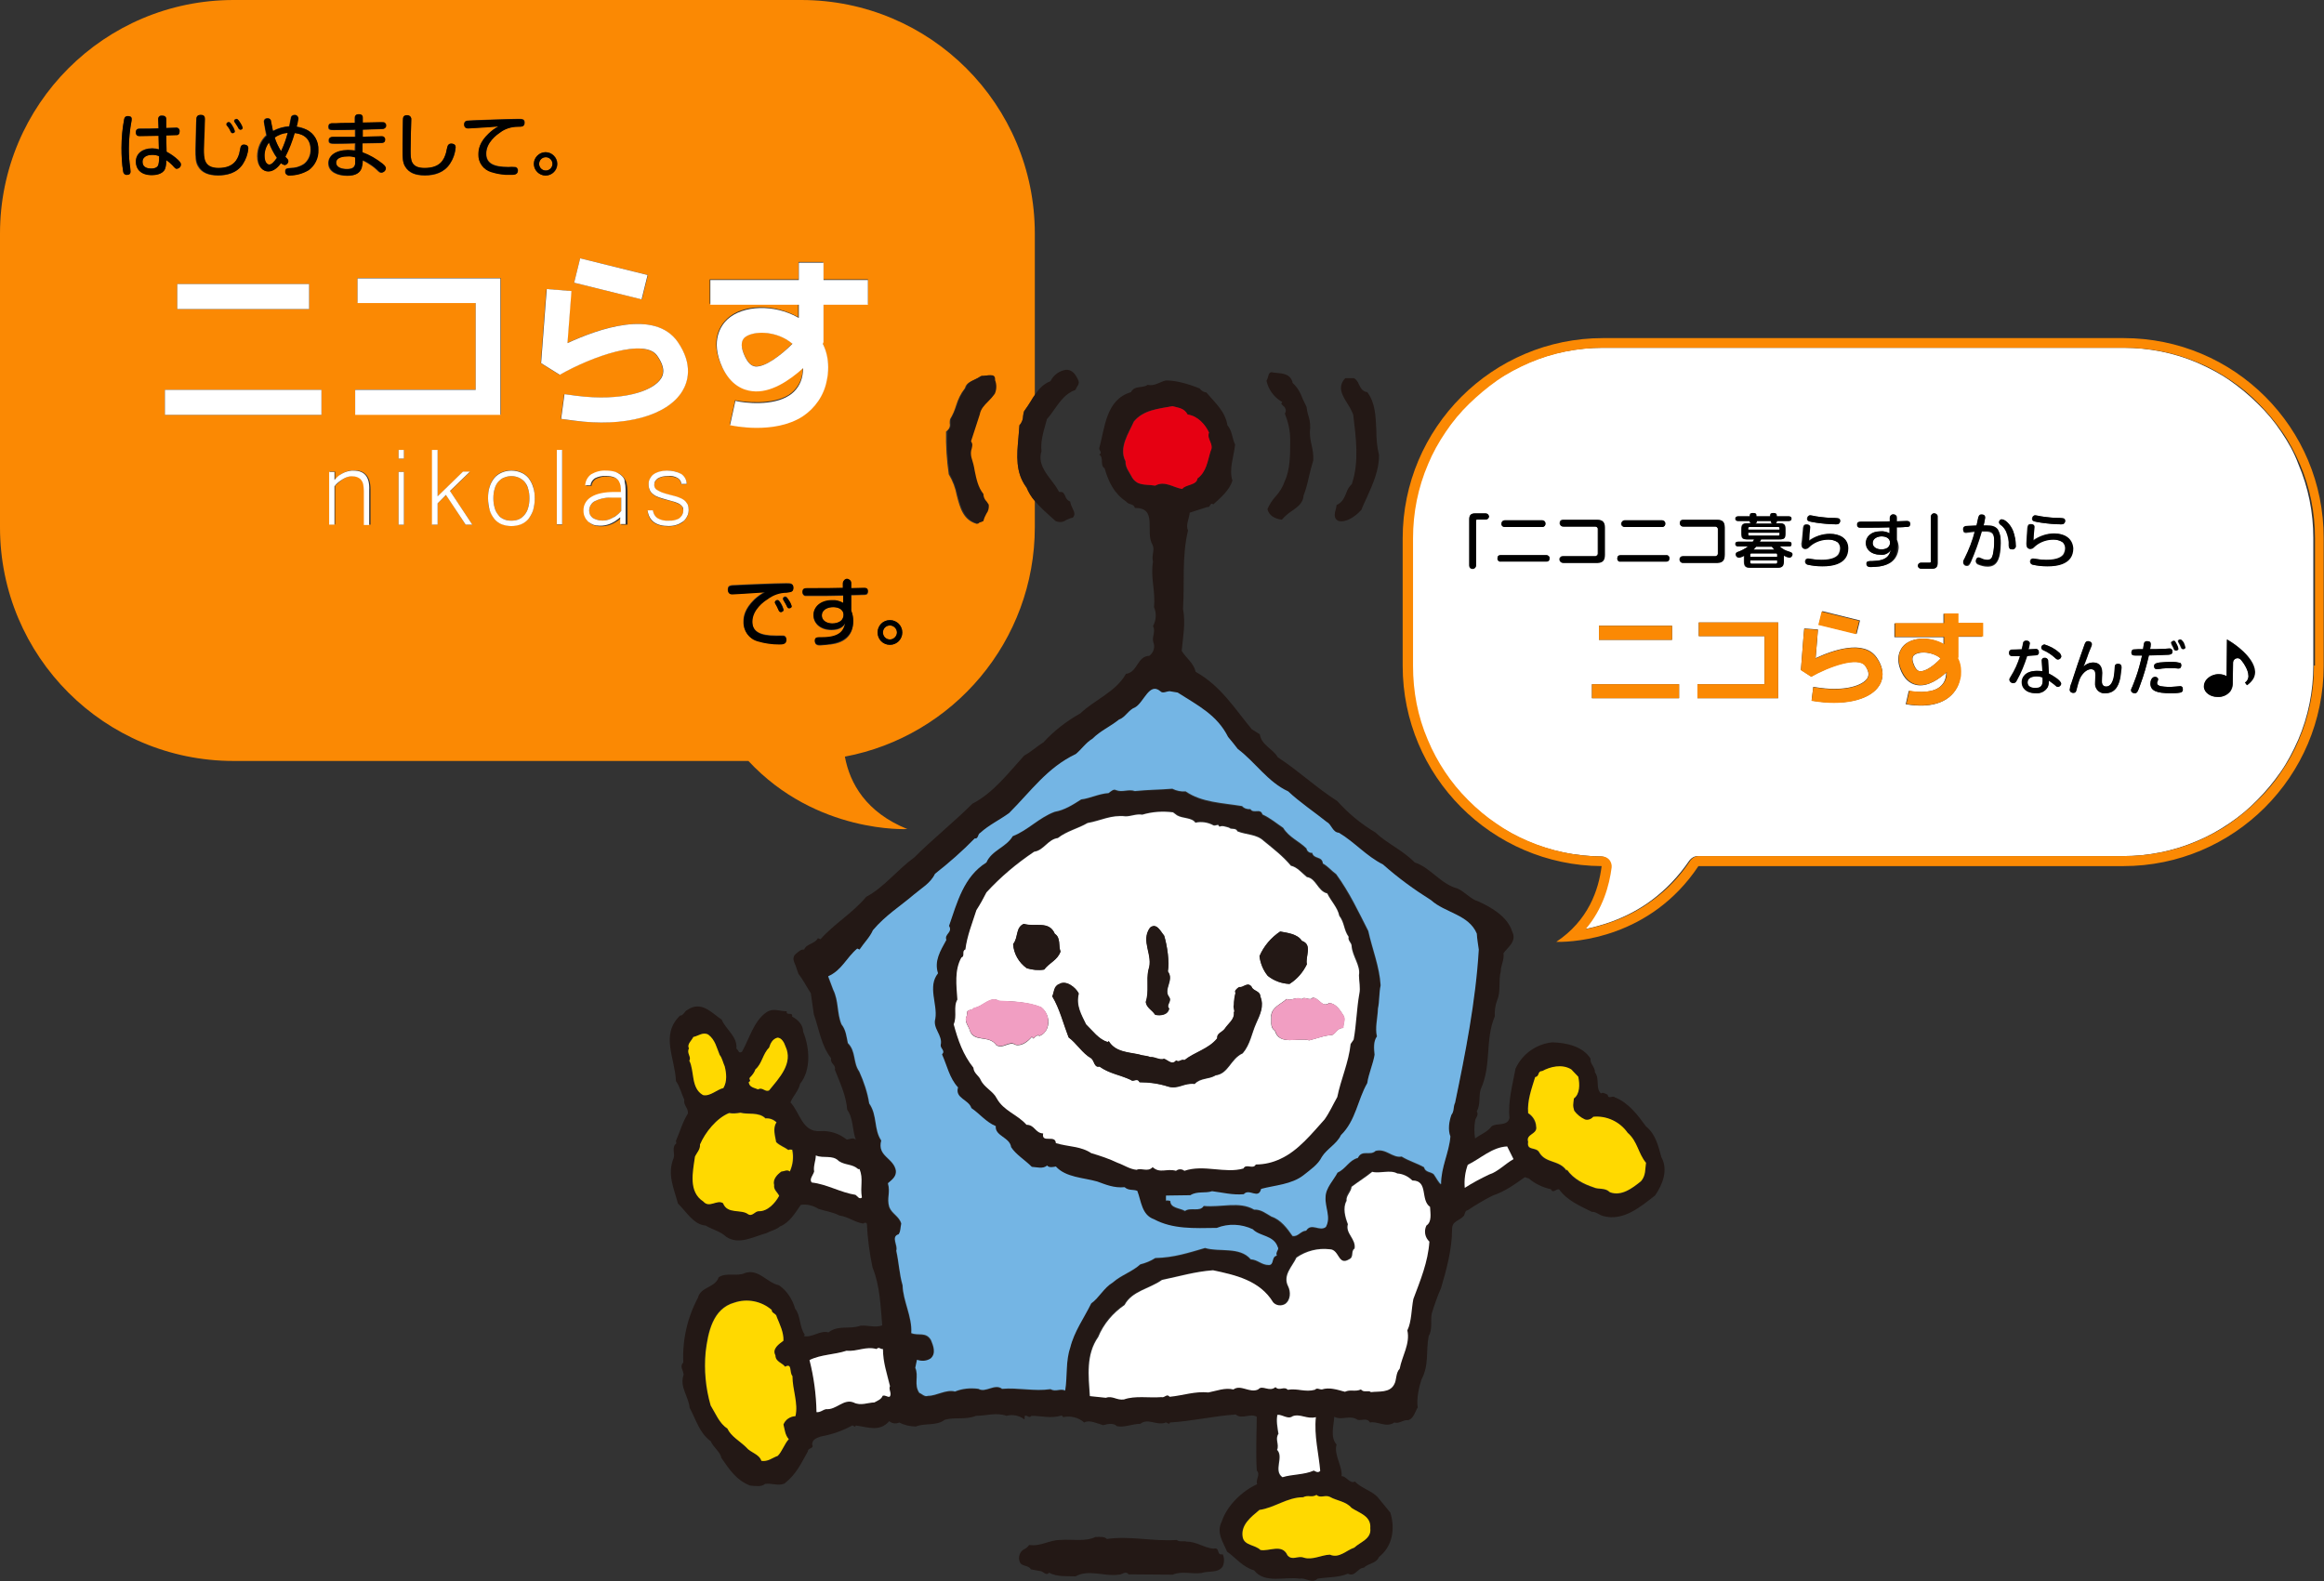 <?xml version="1.0" encoding="utf-8"?>
<!-- Generator: Adobe Illustrator 24.2.0, SVG Export Plug-In . SVG Version: 6.00 Build 0)  -->
<svg version="1.1" id="レイヤー_1" xmlns="http://www.w3.org/2000/svg" xmlns:xlink="http://www.w3.org/1999/xlink" x="0px"
	 y="0px" viewBox="0 0 696.2 473.7" style="enable-background:new 0 0 696.2 473.7;" xml:space="preserve">
<rect x="0" y="0" width="696.2" height="473.7" fill="#333333" stroke="none"/>
<style type="text/css">
	.st0{fill:#FB8903;}
	.st1{fill:#FFFFFF;}
	.st2{fill:#231815;}
	.st3{fill:#E60012;}
	.st4{fill:#74B5E4;}
	.st5{fill:#F19EC2;}
	.st6{fill:#FFD900;}
</style>
<g>
	<path class="st0" d="M80.6,49.3c0.7,0,1.3-0.6,2.3-2c-1-1.4-1.8-3-2.4-4.6c-0.9,1.2-1.4,2.7-1.4,4.2C79.2,48.3,79.8,49.3,80.6,49.3
		z"/>
	<path class="st0" d="M165.5,49.1c0-1.1-0.9-2-2-2c-1.1,0-2,0.9-2,2h0c0,1.1,0.9,2,2,2C164.6,51.1,165.5,50.2,165.5,49.1z"/>
	<path class="st0" d="M84.2,45.3c0.8-1.8,1.5-3.6,2-5.5c-1.4,0.1-2.7,0.6-3.9,1.4C82.7,42.6,83.4,44,84.2,45.3L84.2,45.3z"/>
	<path class="st0" d="M249.6,181.9c-1.5,0-3.4,0.7-3.4,2.5c0,1.8,1.9,2.4,3.1,2.4c0.9,0,1.7-0.2,2.5-0.7c0.6-0.4,0.9-1.1,0.9-1.9
		C252.7,182.3,250.7,181.9,249.6,181.9z"/>
	<path class="st0" d="M266.6,191.6c1.2,0,2.1-1,2.1-2.1s-1-2.1-2.1-2.1c-1.2,0-2.1,1-2.1,2.1C264.5,190.7,265.4,191.6,266.6,191.6z"
		/>
	<path class="st0" d="M223,101.1c-1.2,1.1-1.1,3,0.2,5.7c1.3,2.7,2.6,2.9,3,2.9v0c3,0.4,7.7-3.2,11.2-6.8c-0.6-0.5-1.3-1-2-1.4
		C230.8,99,225.1,99.2,223,101.1z"/>
	<path class="st0" d="M178.3,150.1c-1.1,0.6-1.8,1.7-1.8,2.9c0,0.9,0.4,1.7,1.1,2.2c1.4,0.8,3.1,1,4.7,0.5c0.5-0.2,1-0.4,1.5-0.7
		c0.5-0.3,0.9-0.6,1.3-0.9c0.4-0.3,0.7-0.6,1-1l0-4.1h-2.5C181.8,149,179.9,149.3,178.3,150.1z"/>
	<path class="st0" d="M45.6,46.4c-0.8,0-2.9,0.2-2.9,2.1c0,1.8,1.8,2,2.6,2c0.6,0,1.7-0.1,2.1-1c0.2-0.9,0.3-1.8,0.2-2.7
		C47,46.5,46.3,46.4,45.6,46.4z"/>
	<path class="st0" d="M157.1,144.3c-0.5-0.5-1.1-1-1.7-1.2c-1.4-0.6-3-0.6-4.4,0c-0.7,0.3-1.2,0.7-1.7,1.2c-0.5,0.6-0.9,1.3-1.1,2.1
		c-0.3,0.9-0.4,1.9-0.4,2.9c0,1,0.1,2,0.4,2.9c0.2,0.8,0.6,1.5,1.1,2.1c0.5,0.6,1,1,1.7,1.3c0.7,0.3,1.5,0.4,2.2,0.4v0
		c0.8,0,1.5-0.1,2.2-0.4c0.7-0.3,1.3-0.7,1.7-1.3c0.5-0.6,0.9-1.3,1.1-2.1c0.3-1,0.4-1.9,0.4-2.9c0-1-0.1-2-0.4-2.9
		C157.9,145.6,157.6,144.9,157.1,144.3z"/>
	<path class="st0" d="M104.1,46.8c-0.8,0-3.4,0.1-3.4,1.9c0,1.3,1.5,1.9,3.2,1.9c1.6,0,2.3-0.5,2.5-1.6c0.1-0.6,0.1-1.3,0-1.9
		C105.6,46.9,104.8,46.8,104.1,46.8L104.1,46.8z"/>
	<path class="st0" d="M271.8,248.4c-12.3-5-17.2-13.6-18.7-21.7c32.4-6.1,56.9-34.6,56.9-68.8v-7.8c-1-1.3-1.9-2.6-2.5-4.1l-0.1-0.1
		c-3.2-4.4-2.8-9.4-2.3-14.8c0.1-1.2,0.2-2.5,0.3-3.7c0.7-0.7,1.1-1.8,1.1-2.8c0-0.5,0.1-1,0.3-1.4c0.7-1,1.4-1.9,2.1-3
		c0.4-0.6,0.7-1.2,1.1-1.7V70c0-38.7-31.3-70-70-70H70C31.3,0,0,31.3,0,70v88c0,38.7,31.3,70,70,70h154.2
		C244.6,249.9,271.8,248.4,271.8,248.4z M234.7,179.8L234.7,179.8c-0.1-0.1-0.1-0.3-0.2-0.5c0.1-0.4,0.4-0.6,0.7-0.6
		c0.4,0,0.5,0.2,0.9,0.8c0.4,0.6,0.8,1.3,1,2c0,0.5-0.5,0.6-0.8,0.6c-0.2,0-0.4-0.1-0.5-0.3c0,0-0.5-1-0.6-1.1
		C235.2,180.7,234.8,180,234.7,179.8z M234.8,182.7c0,0.5-0.6,0.7-0.8,0.7c-0.2,0-0.5-0.2-0.6-0.4c-0.1-0.2-0.5-0.9-0.5-1.1
		c-0.1-0.2-0.6-1-0.6-1.1c-0.1-0.1-0.1-0.2-0.1-0.4c0-0.4,0.4-0.7,0.8-0.6c0.3,0,0.4,0.1,1,1C234.3,181.3,234.6,182,234.8,182.7z
		 M235.6,177.4c-2.1,0-4.2,0.7-5.8,2c-1,0.6-4.5,3.1-4.5,6.7c0,3.1,2.4,4.3,7.2,4.3c0.7,0,1.4,0,2.1,0c0.6,0,1,0.5,0.9,1.1
		c0,0,0,0,0,0c0,1.4-1.2,1.4-2.2,1.4c-2.1,0-4.3-0.3-6.3-0.9c-2.6-0.7-4.4-3.1-4.3-5.8c0-1.6,0.4-3.8,3.2-6.6c1-0.9,2.1-1.7,3.2-2.3
		c-2.2,0.1-2.6,0.2-6.2,0.4c-0.4,0-3.5,0.2-3.6,0.2c-0.3,0-1.3,0-1.3-1.3c0-0.8,0.3-1.2,1.3-1.3c1-0.1,13.8-0.6,16.2-0.6
		c1.2,0,2.1,0,2.1,1.2C237.7,177.4,236.9,177.4,235.6,177.4z M284.5,126.8c0-0.4,0-0.8,0.1-1.2c0.8-1.3,1.4-2.7,1.8-4.1
		c0.6-1.9,1.4-3.6,2.6-5.1l0.1-0.2c0.3-1.2,1.4-1.8,2.7-2.4c0.7-0.3,1.4-0.7,2-1.1c0.1,0,0.2,0,0.4,0c0.3,0,0.7,0,1.1-0.1
		c0.4,0,0.7-0.1,1.1-0.1c1,0,1.4,0.3,1.4,1.3l0,0.2c0.5,1.3,0.5,2.8-0.1,4.1c-0.5,0.8-1.2,1.5-1.9,2.2c-1.1,1.1-2.3,2.3-2.6,4
		l-2.6,8l0.1,0.2c0.4,0.6,0.3,1.1,0.1,2c-0.3,0.8-0.3,1.8-0.1,2.6c0.5,1.3,0.8,2.7,1,4.1c0.5,2.4,0.9,4.9,2.6,6.9
		c0,0.9,0.3,1.7,1,2.3c0.2,0.3,0.5,0.6,0.6,0.9c0.1,0.9-0.1,1.9-0.7,2.7c-0.4,0.7-0.7,1.4-0.9,2.2c-0.2,0.1-0.3,0.1-0.5,0.2
		c-0.4,0-0.8,0.2-1.1,0.6c-4.1-1.1-5.1-4.7-6.1-8.6c-0.4-2.2-1.2-4.3-2.4-6.3c-0.6-4.2-0.9-8.5-0.8-12.8
		C284.4,128.6,284.7,127.7,284.5,126.8z M266.6,185.8c2.1,0,3.7,1.7,3.7,3.7c0,2.1-1.7,3.7-3.7,3.7s-3.7-1.7-3.7-3.7
		C262.9,187.4,264.5,185.8,266.6,185.8z M258.1,178.3c-0.5,0-2.6,0.1-3.1,0.1v4.7c0.4,1,0.6,2,0.6,3.1c0,4.8-3.3,6.5-6.7,6.9
		c-1.1,0.1-2.1,0.2-3.2,0.3c-0.5,0-1.6,0-1.6-1.3c0-1,0.6-1,2.2-1c5.3-0.1,6.4-2.1,6.9-4.2c-0.4,0.6-1.3,1.9-4.1,1.9
		c-3.4,0-5.4-2-5.4-4.4c0-2.3,1.9-4.4,5.5-4.4c1.2-0.1,2.4,0.2,3.4,0.8l0-2.3c-3.6,0.1-5.5,0.1-8.5,0.1c-0.4,0-2.5,0-2.8,0
		c-0.5,0-0.9-0.5-0.9-1c0,0,0-0.1,0-0.1c0-1.1,0.8-1.1,1.8-1.1c5.7,0,6.3,0,10.3-0.1l0-1.4c0-0.7,0.5-1.3,1.2-1.3s1.3,0.5,1.3,1.2
		c0,0.1,0,0.1,0,0.2v1.4c3.3-0.1,3.7-0.1,3.8-0.1c0.4,0,1.2,0,1.2,1.1C260,178.3,259.4,178.3,258.1,178.3z M212.7,83.7h26.5v-5.2
		h7.4v5.2H260v7.4h-13.4l0,11.2l-0.2,0.5c1,2.2,1.6,4.6,1.6,7c0,1.3-0.1,2.6-0.4,3.9c-0.8,4.5-3.4,8.4-7.3,10.9
		c-8.6,5.5-21.2,2.8-21.7,2.6l1.6-7.3c2.8,0.6,11.1,1.5,16.1-1.6c2.1-1.4,3.6-3.6,4-6.1c0.1-0.7,0.2-1.4,0.2-2.1
		c-4,3.7-9.7,7.6-15.3,6.9c-2.6-0.3-6.3-1.8-8.9-7.1c-3.9-8.1-0.3-12.7,1.5-14.4c4.7-4.4,13.9-4.6,21.1-0.6c0.1,0,0.1,0.1,0.2,0.1
		v-4h-26.5V83.7z M173.8,77.4l20.3,5l-1.8,7.3l-20.3-5L173.8,77.4z M140.3,36.1c1-0.1,12.8-0.5,15-0.5c1.1,0,1.9,0,1.9,1.1
		c0,1.2-0.8,1.2-2,1.2c-2,0-3.9,0.6-5.4,1.8c-0.9,0.6-4.1,2.9-4.1,6.3c0,2.9,2.2,4,6.7,4c0.6,0,1.3,0,1.9,0c0.5,0,0.9,0.5,0.9,1
		c0,0,0,0,0,0c0,1.3-1.1,1.3-2.1,1.3c-2,0-4-0.3-5.8-0.8c-2.4-0.6-4.1-2.9-3.9-5.4c0-1.4,0.3-3.6,3-6.1c0.9-0.9,1.9-1.6,3-2.2
		c-2.1,0.1-2.4,0.1-5.7,0.4c-0.3,0-3.2,0.2-3.3,0.2c-0.3,0-1.2,0-1.2-1.2C139.1,36.5,139.4,36.1,140.3,36.1z M107.1,90.8l0-7.5h42.9
		v40.9h-43.6v-7.5h36.1v-26H107.1z M120.7,36.2c0-1.1,0.2-1.6,1.3-1.6c0.6-0.1,1.2,0.4,1.2,1c0,0.1,0,0.2,0,0.3
		c0,0.6-0.1,3.1-0.1,3.6c0,1.4-0.1,4.4-0.1,5.6c0,2.8,0,5.3,4.2,5.3c4.7,0,5.8-2.5,6.4-4.5c0.1-0.4,0.4-2,0.6-2.3
		c0.2-0.3,0.6-0.5,1-0.5c0.4,0,1.3,0.1,1.3,1.1c-0.1,1.8-0.7,3.4-1.7,4.9c-1.7,2.6-4.5,3.5-7.5,3.5c-2.9,0-4.8-0.8-5.9-2.6
		c-0.8-1.2-0.8-2.9-0.8-4.9C120.5,43.6,120.7,37.4,120.7,36.2z M79,36.4c0-0.6,0.4-1,1-1c0.1,0,0.1,0,0.2,0c0.5,0,0.9,0.3,0.9,0.8
		c0,0,0,0,0,0c0.1,0.5,0.5,2.6,0.6,3c1.5-0.8,3.2-1.3,4.9-1.4c0.1-0.4,0.4-2.2,0.5-2.5c0-0.5,0.5-0.9,1-0.9c0,0,0,0,0,0
		c0.6-0.1,1.1,0.3,1.2,0.9c0,0.1,0,0.1,0,0.2c-0.1,0.8-0.3,1.6-0.5,2.4c1,0.1,2,0.4,3,0.9c2.3,1.2,3.7,3.6,3.5,6.1
		c0.1,2.4-1,4.6-2.9,6c-1.7,1.1-3.7,1.6-5.7,1.6c-0.6,0.1-1.2-0.3-1.3-0.9c0-0.1,0-0.2,0-0.3c0-0.8,0.4-0.9,1.5-1
		c1.5,0,2.9-0.4,4.1-1.2c1.3-1,2-2.6,2-4.3c0-4.3-3.6-4.8-4.8-5c-0.7,2.5-1.7,4.9-2.8,7.1c0.8,0.8,0.9,0.9,0.9,1.3
		c0,0.6-0.5,1.1-1.1,1.2c-0.4-0.1-0.8-0.3-1.1-0.6c-0.7,1-2.1,2.5-3.8,2.5c-1.6,0-3.3-1.4-3.3-4.5c0-2.4,1-4.7,2.7-6.3
		C79.5,39.2,79.2,37.8,79,36.4z M92.6,92.6H53.1v-7.5h39.5L92.6,92.6z M70.8,35.6c0.2,0,0.4,0,1.1,1.1c0.3,0.5,0.5,1,0.7,1.5
		c0,0.5-0.6,0.6-0.7,0.6c-0.2,0-0.4-0.1-0.5-0.4c-0.1-0.2-0.5-0.9-0.6-1c-0.1-0.2-0.5-0.8-0.6-0.9l0,0c-0.1-0.1-0.1-0.3-0.1-0.4
		C70.1,35.8,70.6,35.6,70.8,35.6z M68.6,36.6c0.3,0,0.4,0.1,0.9,0.8c0.4,0.6,0.7,1.2,0.9,1.9c0,0.6-0.6,0.6-0.7,0.6
		c-0.1,0-0.3,0-0.5-0.4c-0.1-0.1-0.5-0.9-0.5-1c-0.1-0.1-0.5-0.8-0.6-0.9c-0.1-0.1-0.1-0.3-0.1-0.4C67.9,36.7,68.3,36.6,68.6,36.6z
		 M58.8,35.4c0.1-0.8,0.9-0.9,1.3-0.9c1.2,0,1.2,0.9,1.2,1.3c0,0.6-0.1,3-0.1,3.6c0,1.4-0.2,4.2-0.2,5.4c0,2.6,0,5.6,4.4,5.6
		c4.7,0,5.8-2.8,6.2-4.3c0.1-0.3,0.4-1.9,0.5-2.2c0.2-0.3,0.6-0.5,0.9-0.5c0.4,0,1.3,0.1,1.3,1.1c-0.1,1.7-0.7,3.3-1.6,4.7
		c-1.8,2.8-4.9,3.4-7.4,3.4c-2.8,0-4.9-0.8-6-2.7c-0.8-1.3-0.8-2.9-0.8-5.1C58.6,42.8,58.7,35.9,58.8,35.4z M39.4,36.2
		c-0.5,2.7-0.8,5.5-0.8,8.3c0,1.9,0.1,3.8,0.4,5.7c0,0.3,0.1,1,0.1,1.2c0,0.8-0.5,1-1.1,1c-0.6,0.1-1.1-0.4-1.1-1
		c-0.4-2.4-0.5-4.8-0.5-7.1c0-2.9,0.2-5.8,0.8-8.6c0.1-0.4,0.3-1.1,1.4-0.9c0.8,0.1,0.9,0.5,0.9,1C39.5,35.9,39.5,36,39.4,36.2z
		 M45.5,52.4c-3.5,0-4.8-1.9-4.8-4c0-2.5,2-4,4.9-4c0.7,0,1.4,0.1,2,0.3l-0.1-4.1c-0.8,0-3.9,0.1-5.6,0.1c-0.4,0-1.2,0-1.2-1.1
		c0-1.1,0.7-1.1,1.4-1.1c1.8,0,3.8,0,5.4-0.1l-0.1-2.6c-0.1-0.6,0.2-1.1,0.8-1.2c0.1,0,0.2,0,0.4,0c1.1,0,1.2,0.7,1.2,1.2l0,2.5
		c0.4,0,2.6-0.1,2.9-0.1c0.5-0.1,1.1,0.3,1.1,0.8c0,0.1,0,0.2,0,0.3c0,0.9-0.6,1-0.8,1.1c-0.3,0-2.7,0.1-3.2,0.1l0.1,4.9
		c1.3,0.7,2.4,1.5,3.5,2.5c0.6,0.6,0.8,1,0.8,1.3c0,0.7-0.5,1.2-1.2,1.3c-0.4,0-0.5-0.1-1.4-1.1c-0.5-0.6-1.1-1.1-1.8-1.5
		c0.1,0.9,0,1.8-0.3,2.6C48.7,52.3,46.4,52.4,45.5,52.4z M96.3,124.3H49.4v-7.5h46.9V124.3z M106.3,43c-1.7,0-4.3,0.1-6,0.1
		c-1.2,0-1.9,0-1.9-1c0-0.9,0.7-1,1.1-1c1.9,0,4.9,0,6.8,0l0-2.2c-1,0-5.3,0.1-6.2,0.1c-1.2,0-1.8,0-1.8-1c0-1,0.7-1,1.2-1
		c0.2,0,1,0,1.1,0c0.9,0,4.8-0.1,5.6-0.1l0-1.5c0-0.8,0.5-1.1,1.1-1.1c0.7,0,1.1,0.3,1.2,1.1l0,1.4c0.8,0,4.2-0.1,4.8-0.1
		c0.2,0,1,0,1.1,0c0.5,0,1,0.4,1.1,0.9c0,0.5-0.4,1-0.9,1.1c-0.1,0-0.1,0-0.2,0c-1.7,0.1-4.3,0.1-5.9,0.2l0,2.2
		c0.5,0,5.6-0.2,5.7-0.2c0.5-0.1,1,0.3,1,0.8c0,0.1,0,0.2,0,0.2c0,1-0.6,1-1.6,1c-0.8,0-4.4,0.1-5.2,0.1l0,2.7
		c2.2,0.8,4.2,1.9,6,3.4c1,0.8,1,1.1,1,1.4c0,0.7-0.5,1.2-1.2,1.3c-0.5,0-0.8-0.3-1.4-0.9c-0.8-0.8-1.7-1.4-2.7-2
		c-0.5-0.3-1-0.6-1.6-0.8c-0.1,2-0.2,4.6-4.5,4.6c-2.9,0-5.7-1.1-5.7-3.8c0-2.2,2.1-3.8,5.6-3.8c0.8,0,1.5,0.1,2.3,0.2L106.3,43z
		 M110.8,157.2h-1.6v-10.3c0-0.6-0.1-1.3-0.2-1.9c-0.1-0.5-0.3-0.9-0.6-1.3c-0.3-0.4-0.7-0.6-1.1-0.8c-0.6-0.2-1.1-0.3-1.7-0.3
		c-0.9,0-1.9,0.3-2.6,0.8c-1,0.6-1.8,1.4-2.6,2.2v11.5h-1.6v-15.8h1.6l0,2.4c0.5-0.6,1-1,1.6-1.5c0.5-0.3,1-0.6,1.5-0.8
		c0.4-0.2,0.9-0.3,1.4-0.4c0.4,0,0.8-0.1,1.2-0.1c3.2,0,4.9,1.9,4.9,5.7V157.2z M121,157.2h-1.6v-15.8h1.6L121,157.2z M121,137.4
		h-1.6v-2.6h1.6L121,137.4z M139.5,157.2l-5.8-8.9l-2.6,2.5v6.4h-1.6v-22.3h1.6v13.9l7.6-7.4h2.1l-6,5.8l6.7,10H139.5z M159.7,152.8
		c-0.3,1-0.8,1.9-1.4,2.6c-0.6,0.7-1.4,1.3-2.2,1.6c-1.9,0.7-3.9,0.7-5.8,0c-0.9-0.4-1.6-0.9-2.2-1.6c-0.6-0.8-1.1-1.7-1.4-2.6
		c-0.4-1.1-0.5-2.3-0.5-3.6c0-1.2,0.1-2.4,0.5-3.5c0.3-1,0.8-1.8,1.4-2.6c0.6-0.7,1.4-1.3,2.2-1.6c0.9-0.4,1.9-0.6,2.9-0.6
		c1,0,2,0.2,2.9,0.6c0.9,0.4,1.6,0.9,2.2,1.6c0.6,0.8,1.1,1.7,1.4,2.6c0.3,1.1,0.5,2.3,0.5,3.5C160.2,150.5,160,151.7,159.7,152.8z
		 M160,49.1c0-1.9,1.6-3.5,3.5-3.5c0,0,0,0,0,0c1.9,0,3.5,1.6,3.5,3.5c0,1.9-1.6,3.5-3.5,3.5C161.6,52.6,160,51,160,49.1z
		 M168.4,157.2h-1.6v-22.3h1.6L168.4,157.2z M168,125.5l1-7.4l3.7,0.5c13.4,1.8,22.9-1.3,25.3-5.3c0.4-0.7,1.6-2.7-1.2-6.7
		c-3.8-5.4-19.7,0.2-29.2,5.7l-5.6-3.5l1.4-18.5l0.3-3.7l7.4,0.6c0,0-0.8,10.1-1.2,15.6l0,0c9.3-4.3,26.1-10.2,33-0.4
		c4.9,6.9,3,12.3,1.4,14.8c-4.5,7.4-17.3,10.8-32.7,8.8L168,125.5z M187.7,157.2h-1.6v-2c-0.5,0.5-1.1,0.9-1.6,1.2
		c-0.5,0.3-1,0.6-1.6,0.8c-0.5,0.2-1,0.3-1.5,0.4c-0.5,0.1-1,0.1-1.5,0.1c-0.7,0-1.3-0.1-1.9-0.3c-0.6-0.2-1.1-0.5-1.5-0.9
		c-0.4-0.4-0.8-0.9-1-1.4c-0.3-0.6-0.4-1.2-0.4-1.8c0-1.7,0.8-3.3,2.3-4.2c1.5-1,3.9-1.5,7-1.5h1.9c0-0.6,0-1.3-0.1-1.9
		c-0.1-0.5-0.3-1.1-0.6-1.5c-0.3-0.5-0.8-0.8-1.3-1c-0.8-0.3-1.6-0.4-2.4-0.4c-1.2-0.1-2.3,0.2-3.4,0.7c-0.7,0.5-1.2,1.2-1.3,2.1
		h-1.6c0.1-1.3,0.7-2.5,1.8-3.3c1.4-0.8,2.9-1.2,4.5-1.1c1,0,1.9,0.1,2.8,0.4c0.7,0.2,1.4,0.6,1.9,1.2c0.5,0.5,0.9,1.2,1.1,1.9
		c0.2,0.8,0.3,1.6,0.3,2.5V157.2z M205.9,154.7c-0.3,0.6-0.7,1.1-1.2,1.6c-0.6,0.5-1.2,0.8-1.9,1c-0.8,0.3-1.6,0.4-2.5,0.4
		c-3.9,0-6-1.6-6.3-4.7h1.6c0.1,0.9,0.6,1.7,1.3,2.3c1,0.6,2.2,0.9,3.4,0.8c0.6,0,1.3-0.1,1.9-0.2c0.5-0.1,1-0.3,1.4-0.6
		c0.3-0.2,0.6-0.6,0.8-1c0.2-0.4,0.3-0.8,0.3-1.2c0-0.4-0.1-0.7-0.2-1.1c-0.2-0.3-0.4-0.6-0.8-0.8c-0.5-0.3-1-0.5-1.5-0.7
		c-0.6-0.2-1.5-0.5-2.5-0.7c-0.9-0.2-1.6-0.4-2.3-0.7c-0.6-0.2-1.2-0.5-1.7-0.9c-0.4-0.3-0.8-0.7-1-1.2c-0.3-0.6-0.4-1.2-0.4-1.8
		c0-0.6,0.1-1.2,0.4-1.7c0.3-0.5,0.6-1,1.1-1.3c0.5-0.4,1.1-0.7,1.7-0.8c0.7-0.2,1.5-0.3,2.3-0.3c1.5-0.1,3,0.2,4.3,1
		c1,0.7,1.6,1.8,1.6,3h-1.6c-0.1-0.7-0.5-1.4-1.1-1.8c-0.9-0.4-1.9-0.6-2.9-0.6c-0.6,0-1.1,0.1-1.7,0.2c-0.5,0.1-0.9,0.3-1.3,0.5
		c-0.3,0.2-0.6,0.5-0.8,0.8c-0.2,0.3-0.3,0.7-0.3,1.1c0,0.2,0,0.5,0.1,0.7c0.1,0.3,0.3,0.6,0.6,0.8c0.5,0.3,1,0.6,1.5,0.8
		c0.9,0.3,1.8,0.6,2.7,0.8c0.8,0.2,1.6,0.4,2.4,0.7c0.6,0.2,1.2,0.5,1.7,0.9c0.4,0.3,0.8,0.7,1,1.2c0.2,0.5,0.3,1.1,0.3,1.6
		C206.3,153.4,206.2,154.1,205.9,154.7z"/>
	<path class="st1" d="M105.9,141c-0.4,0-0.8,0-1.2,0.1c-0.5,0.1-0.9,0.2-1.4,0.4c-0.5,0.2-1,0.5-1.5,0.8c-0.6,0.4-1.1,0.9-1.6,1.5
		l0-2.4h-1.6v15.8h1.6v-11.5c0.7-0.9,1.6-1.6,2.6-2.2c0.8-0.5,1.7-0.8,2.6-0.8c0.6,0,1.2,0.1,1.7,0.3c0.4,0.2,0.8,0.4,1.1,0.8
		c0.3,0.4,0.5,0.8,0.6,1.3c0.1,0.6,0.2,1.3,0.2,1.9v10.3h1.6v-10.4C110.8,142.9,109.2,141,105.9,141z"/>
	<rect x="119.4" y="134.8" class="st1" width="1.6" height="2.6"/>
	<rect x="119.4" y="141.4" class="st1" width="1.6" height="15.8"/>
	<polygon class="st1" points="140.8,141.3 138.7,141.3 131.1,148.7 131.1,134.8 129.4,134.8 129.4,157.2 131.1,157.2 131.1,150.8 
		133.6,148.3 139.5,157.2 141.5,157.2 134.8,147.1 	"/>
	<path class="st1" d="M158.3,143.2c-0.6-0.7-1.4-1.3-2.2-1.6c-0.9-0.4-1.9-0.6-2.9-0.6c-1,0-2,0.2-2.9,0.6c-0.9,0.4-1.6,0.9-2.2,1.6
		c-0.6,0.8-1.1,1.6-1.4,2.6c-0.4,1.1-0.5,2.3-0.5,3.5c0,1.2,0.2,2.4,0.5,3.6c0.3,1,0.8,1.8,1.4,2.6c0.6,0.7,1.4,1.3,2.2,1.6
		c1.9,0.7,3.9,0.7,5.8,0c0.9-0.4,1.6-0.9,2.2-1.6c0.6-0.8,1.1-1.7,1.4-2.6c0.3-1.1,0.5-2.3,0.5-3.5c0-1.2-0.1-2.3-0.5-3.5
		C159.4,144.9,158.9,144,158.3,143.2z M158.2,152.2c-0.2,0.8-0.6,1.5-1.1,2.1c-0.5,0.6-1,1-1.7,1.3c-0.7,0.3-1.5,0.4-2.2,0.4v0
		c-0.8,0-1.5-0.1-2.2-0.4c-0.7-0.3-1.3-0.7-1.7-1.3c-0.5-0.6-0.9-1.3-1.1-2.1c-0.3-1-0.4-1.9-0.4-2.9c0-1,0.1-2,0.4-2.9
		c0.2-0.8,0.6-1.5,1.1-2.1c0.5-0.5,1.1-1,1.7-1.2c1.4-0.6,3-0.6,4.4,0c0.7,0.3,1.2,0.7,1.7,1.2c0.5,0.6,0.9,1.3,1.1,2.1
		c0.3,0.9,0.4,1.9,0.4,2.9C158.6,150.3,158.5,151.3,158.2,152.2z"/>
	<rect x="166.8" y="134.8" class="st1" width="1.6" height="22.3"/>
	<path class="st1" d="M186.3,142.6c-0.5-0.5-1.2-0.9-1.9-1.2c-0.9-0.3-1.9-0.4-2.8-0.4c-1.6-0.1-3.1,0.3-4.5,1.1
		c-1.1,0.8-1.7,2-1.8,3.3h1.6c0.1-0.9,0.6-1.6,1.3-2.1c1-0.5,2.2-0.8,3.4-0.7c0.8,0,1.6,0.1,2.4,0.4c0.5,0.2,1,0.6,1.3,1
		c0.3,0.5,0.5,1,0.6,1.5c0.1,0.6,0.1,1.3,0.1,1.9h-1.9c-3.1,0-5.4,0.5-7,1.5c-1.5,0.9-2.4,2.5-2.3,4.2c0,0.6,0.1,1.2,0.4,1.8
		c0.2,0.5,0.6,1,1,1.4c0.5,0.4,1,0.7,1.5,0.9c0.6,0.2,1.3,0.3,1.9,0.3c0.5,0,1,0,1.5-0.1c0.5-0.1,1-0.2,1.5-0.4
		c0.5-0.2,1.1-0.5,1.6-0.8c0.6-0.4,1.1-0.8,1.6-1.2v2h1.6v-10.3c0-0.8-0.1-1.7-0.3-2.5C187.2,143.7,186.8,143.1,186.3,142.6z
		 M186.1,153.1c-0.3,0.4-0.7,0.7-1,1c-0.4,0.3-0.8,0.7-1.3,0.9c-0.5,0.3-1,0.5-1.5,0.7c-1.6,0.5-3.3,0.3-4.7-0.5
		c-0.7-0.5-1.1-1.3-1.1-2.2c0-1.2,0.7-2.4,1.8-2.9c1.7-0.8,3.5-1.1,5.3-1h2.5L186.1,153.1z"/>
	<path class="st1" d="M205,149.9c-0.5-0.4-1.1-0.7-1.7-0.9c-0.8-0.3-1.6-0.5-2.4-0.7c-0.9-0.2-1.8-0.5-2.7-0.8
		c-0.5-0.2-1-0.5-1.5-0.8c-0.3-0.2-0.5-0.5-0.6-0.8c-0.1-0.2-0.1-0.5-0.1-0.7c0-0.4,0.1-0.8,0.3-1.1c0.2-0.3,0.5-0.6,0.8-0.8
		c0.4-0.2,0.8-0.4,1.3-0.5c0.5-0.1,1.1-0.2,1.7-0.2c1-0.1,2,0.1,2.9,0.6c0.6,0.4,1.1,1,1.1,1.8h1.6c0-1.2-0.6-2.3-1.6-3
		c-1.3-0.7-2.8-1-4.3-1c-0.8,0-1.5,0.1-2.3,0.3c-0.6,0.2-1.2,0.4-1.7,0.8c-0.5,0.3-0.8,0.8-1.1,1.3c-0.3,0.5-0.4,1.1-0.4,1.7
		c0,0.6,0.1,1.2,0.4,1.8c0.2,0.5,0.6,0.9,1,1.2c0.5,0.4,1.1,0.7,1.7,0.9c0.7,0.2,1.4,0.5,2.3,0.7c1,0.3,1.8,0.5,2.5,0.7
		c0.5,0.2,1.1,0.4,1.5,0.7c0.3,0.2,0.6,0.5,0.8,0.8c0.2,0.3,0.2,0.7,0.2,1.1c0,0.4-0.1,0.8-0.3,1.2c-0.2,0.4-0.5,0.7-0.8,1
		c-0.4,0.3-0.9,0.5-1.4,0.6c-0.6,0.2-1.3,0.2-1.9,0.2c-1.2,0.1-2.4-0.2-3.4-0.8c-0.7-0.5-1.2-1.4-1.3-2.3H194
		c0.4,3.1,2.5,4.7,6.3,4.7c0.8,0,1.7-0.1,2.5-0.4c0.7-0.2,1.3-0.6,1.9-1c0.5-0.4,0.9-1,1.2-1.6c0.3-0.6,0.4-1.3,0.4-1.9
		c0-0.6-0.1-1.1-0.3-1.6C205.7,150.6,205.4,150.2,205,149.9z"/>
	<polygon class="st1" points="106.4,116.8 106.4,124.3 149.9,124.3 149.9,83.4 107.1,83.4 107.1,90.8 142.5,90.8 142.5,116.8 	"/>
	<rect x="53.1" y="85.1" class="st1" width="39.5" height="7.5"/>
	<polygon class="st1" points="194,82.4 173.8,77.4 172,84.7 192.2,89.7 	"/>
	<rect x="49.4" y="116.8" class="st1" width="46.9" height="7.5"/>
	<path class="st1" d="M204.4,117.2c1.6-2.6,3.4-7.9-1.4-14.8c-6.9-9.8-23.7-3.9-33,0.4l0,0c0.4-5.5,1.2-15.6,1.2-15.6l-7.4-0.6
		l-0.3,3.7l-1.4,18.5l5.6,3.5c9.6-5.5,25.5-11.1,29.2-5.7c2.8,4,1.6,6,1.2,6.7c-2.4,4-11.9,7-25.3,5.3l-3.7-0.5l-1,7.4l3.7,0.5
		C187,128.1,199.9,124.6,204.4,117.2z"/>
	<path class="st1" d="M239.2,95.2c-0.1,0-0.1-0.1-0.2-0.1c-7.1-4-16.4-3.7-21.1,0.6c-1.7,1.6-5.3,6.2-1.5,14.4
		c2.5,5.3,6.2,6.8,8.9,7.1c5.5,0.7,11.2-3.2,15.3-6.9c0,0.7-0.1,1.4-0.2,2.1c-0.4,2.5-1.9,4.8-4,6.1c-4.9,3.2-13.3,2.3-16.1,1.6
		l-1.6,7.3c0.5,0.1,13.1,2.9,21.7-2.6c3.8-2.5,6.5-6.4,7.3-10.9c0.3-1.3,0.4-2.6,0.4-3.9c0-2.4-0.5-4.8-1.6-7l0.2-0.5l0-11.2H260
		v-7.4h-13.3v-5.2h-7.4v5.2h-26.5v7.4h26.5V95.2z M226.2,109.8L226.2,109.8c-0.4-0.1-1.7-0.2-3-2.9c-1.3-2.7-1.3-4.6-0.2-5.7
		c2.1-1.9,7.8-2.2,12.4,0.4c0.7,0.4,1.4,0.9,2,1.4C233.8,106.6,229.1,110.1,226.2,109.8z"/>
	<path d="M49.8,48c0.6,0.4,1.2,0.9,1.8,1.5c0.9,1,1,1.1,1.4,1.1c0.7-0.1,1.2-0.6,1.2-1.3c0-0.4-0.2-0.7-0.8-1.3
		c-1-1-2.2-1.8-3.5-2.5l-0.1-4.9c0.5,0,2.9-0.1,3.2-0.1c0.2,0,0.8-0.1,0.8-1.1c0-0.1,0-0.2,0-0.3c-0.1-0.5-0.6-0.9-1.1-0.8
		c-0.2,0-2.5,0.1-2.9,0.1l0-2.5c0-0.5,0-1.2-1.2-1.2c-0.1,0-0.3,0-0.4,0c-0.6,0.1-0.9,0.7-0.8,1.2l0.1,2.6c-1.5,0.1-3.6,0.1-5.4,0.1
		c-0.7,0-1.4,0-1.4,1.1c0,1.1,0.8,1.1,1.2,1.1c1.8,0,4.8-0.1,5.6-0.1l0.1,4.1c-0.7-0.2-1.4-0.3-2-0.3c-2.8,0-4.9,1.5-4.9,4
		c0,2,1.3,4,4.8,4c0.9,0,3.2-0.2,3.9-1.8C49.7,49.8,49.8,48.9,49.8,48z M47.4,49.5c-0.4,0.9-1.5,1-2.1,1c-0.9,0-2.6-0.2-2.6-2
		c0-1.9,2.1-2.1,2.9-2.1c0.7,0,1.4,0.1,2.1,0.4C47.7,47.7,47.7,48.6,47.4,49.5z"/>
	<path d="M38.6,34.8c-1.1-0.1-1.3,0.5-1.4,0.9c-0.5,2.8-0.8,5.7-0.8,8.6c0,2.4,0.1,4.8,0.5,7.1c0.1,0.6,0.6,1,1.1,1
		c0.7,0,1.1-0.3,1.1-1c0-0.3-0.1-0.9-0.1-1.2c-0.3-1.9-0.4-3.8-0.4-5.7c0-2.8,0.3-5.6,0.8-8.3c0-0.1,0-0.3,0-0.4
		C39.5,35.3,39.3,34.9,38.6,34.8z"/>
	<path d="M70.3,36.6c0.1,0.1,0.5,0.8,0.6,0.9c0.1,0.1,0.5,0.8,0.6,1c0.1,0.2,0.3,0.3,0.5,0.4c0.2,0,0.7-0.1,0.7-0.6
		c-0.1-0.5-0.4-1.1-0.7-1.5c-0.7-1.1-0.9-1.1-1.1-1.1c-0.2,0-0.7,0.2-0.7,0.6C70.2,36.3,70.2,36.5,70.3,36.6L70.3,36.6z"/>
	<path d="M65.4,52.5c2.4,0,5.6-0.6,7.4-3.4c0.9-1.4,1.5-3,1.6-4.7c0-1-1-1.1-1.3-1.1c-0.4,0-0.7,0.1-0.9,0.5
		c-0.2,0.3-0.4,1.9-0.5,2.2c-0.5,1.5-1.5,4.3-6.2,4.3c-4.4,0-4.4-2.9-4.4-5.6c0-1.2,0.1-4,0.2-5.4c0-0.5,0.1-3,0.1-3.6
		c0-0.4,0-1.3-1.2-1.3c-0.4,0-1.1,0-1.3,0.9c-0.1,0.5-0.2,7.4-0.2,9.3c0,2.2,0,3.9,0.8,5.1C60.5,51.7,62.6,52.5,65.4,52.5z"/>
	<path d="M68.6,38.5c0.1,0.1,0.5,0.9,0.5,1c0.2,0.4,0.5,0.4,0.5,0.4c0.2,0,0.7-0.1,0.7-0.6c-0.2-0.7-0.5-1.3-0.9-1.9
		c-0.5-0.7-0.6-0.8-0.9-0.8c-0.3,0-0.7,0.2-0.7,0.6c0,0.1,0,0.3,0.1,0.4C68.1,37.7,68.5,38.4,68.6,38.5z"/>
	<path d="M80.4,51.4c1.7,0,3.1-1.5,3.8-2.5c0.3,0.3,0.7,0.5,1.1,0.6c0.6-0.1,1.1-0.6,1.1-1.2c0-0.4-0.1-0.5-0.9-1.3
		c1.2-2.3,2.1-4.7,2.8-7.1c1.2,0.1,4.8,0.6,4.8,5c0.1,1.7-0.7,3.3-2,4.3c-1.2,0.8-2.7,1.2-4.1,1.2c-1.1,0.1-1.5,0.2-1.5,1
		c0,0.1,0,0.2,0,0.3c0.1,0.6,0.7,1,1.3,0.9c2,0,4-0.6,5.7-1.6c1.9-1.4,3-3.7,2.9-6c0.1-2.6-1.2-5-3.5-6.1c-0.9-0.4-2-0.7-3-0.9
		c0.2-0.8,0.4-1.6,0.5-2.4c0-0.1,0-0.1,0-0.2c-0.1-0.6-0.6-1-1.2-0.9c0,0,0,0,0,0c-0.5,0-1,0.4-1,0.9c-0.1,0.4-0.4,2.1-0.5,2.5
		c-1.7,0.1-3.4,0.6-4.9,1.4c-0.1-0.4-0.5-2.5-0.6-3c0,0,0,0,0,0c0-0.5-0.5-0.8-0.9-0.8c-0.1,0-0.1,0-0.2,0c-0.6,0-1,0.5-1,1
		c0.2,1.4,0.5,2.8,0.9,4.1c-1.8,1.6-2.7,3.9-2.7,6.3C77.2,50,78.8,51.4,80.4,51.4z M86.2,39.8c-0.5,1.9-1.1,3.7-2,5.5l0,0
		c-0.8-1.3-1.5-2.7-1.9-4.1C83.4,40.4,84.8,39.9,86.2,39.8z M80.6,42.7c0.6,1.6,1.4,3.2,2.4,4.6c-1,1.4-1.7,2-2.3,2
		c-0.8,0-1.4-1-1.4-2.4C79.2,45.4,79.7,43.9,80.6,42.7z"/>
	<path d="M98.5,48.8c0,2.7,2.8,3.8,5.7,3.8c4.3,0,4.4-2.6,4.5-4.6c0.5,0.2,1.1,0.5,1.6,0.8c1,0.6,1.9,1.3,2.7,2
		c0.6,0.6,0.9,0.9,1.4,0.9c0.7-0.1,1.2-0.6,1.2-1.3c0-0.2,0-0.6-1-1.4c-1.8-1.4-3.8-2.6-6-3.4l0-2.7c0.7,0,4.3-0.1,5.2-0.1
		c1,0,1.6,0,1.6-1c0-0.1,0-0.2,0-0.2c-0.1-0.5-0.5-0.8-1-0.8c-0.1,0-5.2,0.1-5.7,0.2l0-2.2c1.7-0.1,4.3-0.1,5.9-0.2
		c0.1,0,0.1,0,0.2,0c0.5,0,1-0.5,0.9-1.1c0-0.5-0.5-1-1.1-0.9c-0.2,0-0.9,0-1.1,0c-0.7,0-4.1,0.1-4.8,0.1l0-1.4
		c0-0.8-0.4-1.1-1.2-1.1c-0.7,0-1.2,0.3-1.1,1.1l0,1.5c-0.8,0-4.7,0-5.6,0.1c-0.2,0-1,0-1.1,0c-0.5,0-1.2,0-1.2,1c0,1,0.6,1,1.8,1
		c0.9,0,5.2,0,6.2-0.1l0,2.2c-1.9,0-4.9,0-6.8,0c-0.3,0-1.1,0-1.1,1c0,1,0.6,1,1.9,1c1.7,0,4.3,0,6-0.1l0,2.2
		c-0.7-0.1-1.5-0.2-2.3-0.2C100.5,45,98.5,46.6,98.5,48.8z M106.4,47.2c0,0.6,0,1.3,0,1.9c-0.1,1.1-0.8,1.6-2.5,1.6
		c-1.7,0-3.2-0.6-3.2-1.9c0-1.8,2.6-1.9,3.4-1.9l0,0C104.8,46.8,105.6,46.9,106.4,47.2z"/>
	<path d="M127.3,52.5c3,0,5.8-0.9,7.5-3.5c1-1.5,1.5-3.2,1.7-4.9c0-1-1-1.1-1.3-1.1c-0.4,0-0.7,0.1-1,0.5c-0.2,0.3-0.5,1.9-0.6,2.3
		c-0.6,2-1.7,4.5-6.4,4.5c-4.2,0-4.2-2.5-4.2-5.3c0-1.2,0.1-4.2,0.1-5.6c0-0.5,0.1-3,0.1-3.6c0-0.1,0-0.2,0-0.3
		c-0.1-0.6-0.6-1-1.2-1c-1.2,0-1.3,0.6-1.3,1.6c0,1.3-0.1,7.5-0.1,8.9c0,2,0,3.7,0.8,4.9C122.5,51.7,124.4,52.5,127.3,52.5z"/>
	<path d="M140.3,38.5c0.1,0,3-0.2,3.3-0.2c3.3-0.2,3.7-0.2,5.7-0.4c-1.1,0.6-2.1,1.3-3,2.2c-2.6,2.5-3,4.6-3,6.1
		c-0.1,2.5,1.5,4.7,3.9,5.4c1.9,0.6,3.9,0.9,5.8,0.8c1,0,2.1,0,2.1-1.3c0,0,0,0,0,0c0-0.5-0.3-1-0.9-1c-0.6-0.1-1.3-0.1-1.9,0
		c-4.5,0-6.7-1.1-6.7-4c0-3.4,3.2-5.7,4.1-6.3c1.5-1.2,3.5-1.8,5.4-1.8c1.2,0,2,0,2-1.2c0-1.1-0.8-1.1-1.9-1.1c-2.2,0-14,0.4-15,0.5
		c-1,0.1-1.2,0.5-1.2,1.2C139.1,38.5,140,38.5,140.3,38.5z"/>
	<path d="M166.9,49.1c0-1.9-1.6-3.5-3.5-3.5c0,0,0,0,0,0c-1.9,0-3.5,1.6-3.5,3.5c0,1.9,1.6,3.5,3.5,3.5
		C165.4,52.6,166.9,51,166.9,49.1z M161.5,49.1L161.5,49.1c0-1.1,0.9-2,2-2c1.1,0,2,0.9,2,2c0,1.1-0.9,2-2,2
		C162.4,51.1,161.5,50.2,161.5,49.1z"/>
	<path d="M235.9,182c0.1,0.2,0.3,0.3,0.5,0.3c0.2,0,0.8-0.2,0.8-0.6c-0.2-0.7-0.5-1.4-1-2c-0.4-0.6-0.6-0.8-0.9-0.8
		c-0.4,0-0.7,0.2-0.7,0.6c0,0.2,0.1,0.3,0.2,0.5v0c0.1,0.2,0.5,0.8,0.6,1C235.4,181,235.8,181.9,235.9,182z"/>
	<path d="M232.9,179.8c-0.4,0-0.7,0.3-0.8,0.6c0,0.1,0,0.3,0.1,0.4c0.1,0.2,0.5,0.9,0.6,1.1c0.1,0.2,0.4,0.9,0.5,1.1
		c0.1,0.2,0.3,0.4,0.6,0.4c0.2,0,0.8-0.2,0.8-0.7c-0.2-0.7-0.5-1.4-0.9-2C233.3,179.9,233.2,179.8,232.9,179.8z"/>
	<path d="M237.7,176.1c0-1.2-0.9-1.2-2.1-1.2c-2.4,0-15.1,0.5-16.2,0.6c-1,0.1-1.3,0.5-1.3,1.3c0,1.3,1,1.3,1.3,1.3
		c0.1,0,3.2-0.2,3.6-0.2c3.6-0.2,3.9-0.3,6.2-0.4c-1.2,0.6-2.3,1.4-3.2,2.3c-2.8,2.7-3.2,5-3.2,6.6c-0.1,2.7,1.6,5.1,4.3,5.8
		c2,0.6,4.2,0.9,6.3,0.9c1,0,2.2,0,2.2-1.4c0,0,0,0,0,0c0-0.6-0.4-1.1-0.9-1.1c-0.7-0.1-1.4-0.1-2.1,0c-4.8,0-7.2-1.2-7.2-4.3
		c0-3.6,3.5-6.1,4.5-6.7c1.7-1.3,3.7-2,5.8-2C236.9,177.4,237.7,177.4,237.7,176.1z"/>
	<path d="M258.8,176.1c-0.1,0-0.4,0-3.8,0.1v-1.4c0-0.1,0-0.1,0-0.2c0-0.7-0.7-1.2-1.3-1.2s-1.2,0.7-1.2,1.3l0,1.4
		c-4,0.1-4.6,0.1-10.3,0.1c-1.1,0-1.8,0-1.8,1.1c0,0,0,0.1,0,0.1c0,0.5,0.4,1,0.9,1c0.3,0,2.4,0,2.8,0c3,0,4.9,0,8.5-0.1l0,2.3
		c-1.1-0.6-2.2-0.9-3.4-0.8c-3.5,0-5.5,2.1-5.5,4.4c0,2.4,2,4.4,5.4,4.4c2.8,0,3.7-1.3,4.1-1.9c-0.5,2.1-1.5,4.2-6.9,4.2
		c-1.6,0-2.2,0-2.2,1c0,1.3,1.1,1.3,1.6,1.3c1.1,0,2.2-0.1,3.2-0.3c3.3-0.5,6.7-2.2,6.7-6.9c0-1.1-0.2-2.1-0.6-3.1v-4.7
		c0.4,0,2.6,0,3.1-0.1c1.2,0,1.9,0,1.9-1.1C260,176.1,259.2,176.1,258.8,176.1z M251.8,186.1c-0.7,0.5-1.6,0.7-2.5,0.7
		c-1.2,0-3.1-0.6-3.1-2.4c0-1.8,1.9-2.5,3.4-2.5c1.1,0,3.1,0.4,3.1,2.4C252.7,185,252.3,185.7,251.8,186.1z"/>
	<path d="M266.6,193.2c2.1,0,3.7-1.7,3.7-3.7c0-2.1-1.7-3.7-3.7-3.7c-2.1,0-3.7,1.7-3.7,3.7C262.9,191.6,264.5,193.2,266.6,193.2z
		 M266.6,187.4c1.2,0,2.1,1,2.1,2.1s-1,2.1-2.1,2.1c-1.2,0-2.1-1-2.1-2.1C264.5,188.3,265.4,187.4,266.6,187.4z"/>
	<path class="st1" d="M532.4,166.2c0-0.2-0.1-0.4-0.3-0.4c0,0-0.1,0-0.1,0h-7.3c-0.2,0-0.4,0.1-0.4,0.3c0,0,0,0.1,0,0.1v0.6h8.1
		V166.2z"/>
	<path class="st1" d="M530.8,163.8h-4.7c-0.3,0.3-0.5,0.6-0.9,0.9h6.3C531.3,164.4,531,164.1,530.8,163.8z"/>
	<path class="st1" d="M530.5,156.1C530.5,156.1,530.5,156.1,530.5,156.1l-4.2,0c0.1,0.4-0.2,0.7-0.5,0.8h5.3
		C530.7,156.9,530.4,156.5,530.5,156.1z"/>
	<path class="st1" d="M533.1,160.2C533.1,160.2,533.1,160.2,533.1,160.2l0-0.6l-9.4,0v0.5c0,0.2,0.1,0.4,0.3,0.4c0,0,0.1,0,0.1,0
		h8.6C532.9,160.6,533.1,160.4,533.1,160.2z"/>
	<path class="st1" d="M533.1,158.7v-0.4c0-0.2-0.1-0.4-0.3-0.4c0,0-0.1,0-0.1,0h-8.6c-0.2,0-0.4,0.1-0.4,0.3c0,0,0,0.1,0,0.1l0,0.4
		H533.1z"/>
	<path class="st1" d="M610.1,202.7c-1.4,0-2.7,0.5-2.7,1.8c0,1.7,1.9,1.7,2.4,1.7c2.2,0,2.2-1.5,2.1-3.1
		C611.4,202.8,610.8,202.7,610.1,202.7z"/>
	<path class="st1" d="M573.4,196.3c-0.7,0.6-0.6,1.7,0.1,3.2c0.7,1.5,1.4,1.6,1.7,1.6c1.6,0.2,4.3-1.8,6.2-3.8
		c-0.3-0.3-0.7-0.6-1.1-0.8C577.7,195.1,574.5,195.3,573.4,196.3z"/>
	<path class="st1" d="M563.7,160.7c-1.2,0-2.7,0.6-2.7,2c0,1.4,1.5,1.9,2.5,1.9c0.7,0,1.4-0.2,2-0.5c0.5-0.4,0.7-0.9,0.7-1.5
		C566.2,161.1,564.6,160.7,563.7,160.7z"/>
	<path class="st1" d="M524.3,167.9v0.6c0,0.2,0.1,0.4,0.4,0.4h7.3c0.2,0,0.4-0.1,0.4-0.3c0,0,0-0.1,0-0.1l0-0.6H524.3z"/>
	<path class="st1" d="M683.4,129.4c-2-3-4.4-5.9-7-8.4c-2.6-2.6-5.4-4.9-8.4-7c-3-2.1-6.3-3.8-9.7-5.3c-7-3-14.5-4.5-22.2-4.5h-156
		c-7.7,0-15.2,1.5-22.2,4.5c-3.4,1.4-6.6,3.2-9.7,5.3c-3,2-5.9,4.4-8.4,7s-4.9,5.4-7,8.4c-2.1,3-3.8,6.3-5.3,9.7
		c-3,7-4.5,14.5-4.5,22.2v38.2c0,7.7,1.5,15.1,4.4,22.1c1.4,3.4,3.2,6.6,5.2,9.7c2,3,4.4,5.8,6.9,8.4c2.6,2.6,5.4,4.9,8.4,7
		c3,2.1,6.3,3.8,9.6,5.3c7,3,14.4,4.5,22.1,4.6c0.9,0,1.7,0.4,2.2,1s0.8,1.5,0.7,2.3c-0.6,5.4-2.6,12.4-7.8,18.5
		c2.4-0.5,5.2-1.2,8.2-2.3c4.3-1.6,8.3-3.7,11.9-6.4c4.3-3.2,8.1-7.2,11.3-11.9c0.6-0.8,1.5-1.3,2.5-1.3h127.3
		c7.7,0,15.2-1.5,22.2-4.5c3.4-1.4,6.6-3.2,9.7-5.3c3-2,5.9-4.4,8.4-7c2.6-2.6,4.9-5.4,7-8.4c2.1-3,3.8-6.3,5.3-9.7
		c3-7,4.5-14.5,4.5-22.2v-38.2c0-7.7-1.5-15.2-4.5-22.2C687.3,135.7,685.5,132.5,683.4,129.4z M445.1,155.7h-2.6
		c-0.2,0-0.3,0.1-0.4,0.3c0,0,0,0,0,0.1v13.4c0,0.5-0.4,1-1,1s-1-0.4-1-1v-13.9c0-1.3,0.6-1.7,1.7-1.7h3.2c0.5,0,0.9,0.4,0.9,0.9
		C446,155.3,445.6,155.7,445.1,155.7z M609.6,154.4C609.6,154.4,609.6,154.4,609.6,154.4c0.6,0.1,1.2,0.1,1.7,0.3
		c2,0.3,3.9,0.5,5.9,0.5c1.3,0.1,1.4,0.4,1.4,1c0,0.3-0.1,0.5-0.4,0.7v0c-0.2,0.1-0.5,0.2-0.8,0.2c-2-0.1-4-0.2-6-0.5
		c-2.1-0.3-2.7-0.4-2.7-1.2C608.7,154.9,609.1,154.4,609.6,154.4z M575.5,168.6h2.6c0.2,0,0.3-0.1,0.4-0.3c0,0,0,0,0-0.1v-13.4
		c0-0.5,0.4-0.9,0.9-1c0,0,0.1,0,0.1,0c0.5,0,1,0.4,1,0.9c0,0,0,0.1,0,0.1l0,13.9c0,1.3-0.6,1.7-1.7,1.7h-3.2
		c-0.5,0-0.9-0.4-0.9-0.9S574.9,168.6,575.5,168.6z M542.2,154.4C542.2,154.4,542.2,154.4,542.2,154.4c0.6,0.1,1.2,0.1,1.7,0.3
		c2,0.3,3.9,0.5,5.9,0.5c1.3,0.1,1.4,0.4,1.4,1c0,0.3-0.1,0.5-0.4,0.7v0c-0.2,0.1-0.5,0.2-0.8,0.2c-2-0.1-4-0.2-6-0.5
		c-2.1-0.3-2.7-0.4-2.7-1.2C541.3,154.9,541.7,154.4,542.2,154.4z M540.1,158.2c0.1-0.6,0.2-1.1,1-1.1c0.7,0,1,0.2,1,0.8
		c0,0.1-0.2,1.8-0.2,2.1c-0.1,0.7-0.1,1.3-0.1,2c1.8-1.3,4.1-2.1,6.3-2.1c2.9,0,5.4,1.3,5.4,4.3c0,4.8-4.7,5.4-7.8,5.4
		c-1.5,0-2.9-0.1-4.4-0.5c-0.4-0.1-0.6-0.5-0.6-0.9c0-0.2,0.1-0.4,0.2-0.6c0.2-0.2,0.5-0.3,0.7-0.3c0.2,0,0.5,0.1,0.7,0.1
		c1.1,0.2,2.2,0.3,3.2,0.3c2.3,0,4.2-0.4,5.1-1.5c0.4-0.6,0.6-1.3,0.6-2c0-0.7-0.3-1.4-0.8-1.8c-0.8-0.5-1.8-0.8-2.8-0.8
		c-1.9,0-3.8,0.6-5.3,1.8c-0.1,0.1-0.8,0.7-0.9,0.8c-0.2,0.1-0.5,0.2-0.7,0.2c-0.8,0-1.1-0.5-1.1-1.5
		C539.8,162.2,540,159.2,540.1,158.2z M557.2,185.9l-1,4l-11.3-2.8l1-4L557.2,185.9z M486.6,155.9
		C486.7,155.9,486.7,155.9,486.6,155.9h11.2c0.5-0.1,0.9,0.3,1,0.8c0,0.1,0,0.2,0,0.2c0.1,0.5-0.3,0.9-0.8,1c-0.1,0-0.2,0-0.3,0
		h-11.1c-0.5,0-1-0.4-1-0.9S486.1,155.9,486.6,155.9z M485.5,166.3h13.6c0.5-0.1,0.9,0.3,1,0.7c0,0.1,0,0.2,0,0.2c0,0.8-0.5,1-1,1
		h-13.6c-0.5,0.1-0.9-0.3-1-0.7c0-0.1,0-0.2,0-0.2C484.5,166.6,484.9,166.3,485.5,166.3z M500.9,187.5v4.2H479v-4.2H500.9z
		 M450.7,155.9C450.7,155.9,450.8,155.9,450.7,155.9h11.2c0.5-0.1,0.9,0.3,1,0.8c0,0.1,0,0.2,0,0.2c0.1,0.5-0.3,0.9-0.8,1
		c-0.1,0-0.2,0-0.3,0h-11.1c-0.5,0-1-0.4-1-0.9C449.7,156.4,450.1,155.9,450.7,155.9z M463.2,168.3h-13.6c-0.5,0.1-0.9-0.3-1-0.7
		c0-0.1,0-0.2,0-0.2c0-0.8,0.4-1,1-1h13.6c0.5-0.1,0.9,0.3,1,0.7c0,0.1,0,0.2,0,0.2C464.2,168.2,463.7,168.3,463.2,168.3z
		 M467.1,167.6c0-0.5,0.4-1,1-1l9.6,0c0.4,0.1,0.8-0.2,0.9-0.7c0-0.1,0-0.2,0-0.2v-7.1c0.1-0.4-0.2-0.8-0.7-0.9c-0.1,0-0.2,0-0.2,0
		h-9.5c-0.5,0.1-0.9-0.3-1-0.8c0-0.1,0-0.1,0-0.2c0-0.7,0.4-1,1-1h10.1c1.7,0,2.3,0.6,2.3,2.3v8.1c0,1.8-0.7,2.3-2.3,2.3h-10.3
		C467.6,168.6,467.1,168.1,467.1,167.6z M503,209.2h-26.1V205H503V209.2z M504.1,168.6c-0.5,0-1-0.4-1-1s0.4-1,1-1l9.6,0
		c0.4,0.1,0.8-0.2,0.9-0.7c0-0.1,0-0.2,0-0.2v-7.1c0.1-0.4-0.2-0.8-0.7-0.9c-0.1,0-0.2,0-0.2,0h-9.5c-0.5,0.1-0.9-0.3-1-0.8
		c0-0.1,0-0.1,0-0.2c0-0.7,0.4-1,1-1h10.1c1.7,0,2.3,0.6,2.3,2.3v8.1c0,1.8-0.7,2.3-2.3,2.3H504.1z M532.7,209.2h-24.2V205h20.1
		v-14.4h-19.7v-4.1h23.8V209.2z M535.6,165.2c0.9,0.3,1.2,0.5,1.2,0.9c0,0.5-0.4,0.9-0.9,1c-0.6-0.1-1.1-0.3-1.7-0.7v2
		c0,1.5-0.9,1.7-1.7,1.7h-8.4c-0.8,0-1.7-0.1-1.7-1.7v-1.9c-0.5,0.3-1,0.5-1.6,0.6c-0.5,0-0.9-0.5-0.9-1c0,0,0,0,0,0
		c0-0.3,0.2-0.6,0.5-0.7c1.2-0.4,2.2-0.9,3.2-1.7h-3c-0.5,0-0.8-0.2-0.8-0.7c0-0.5,0.2-0.7,0.8-0.7h4.4c0.2-0.3,0.3-0.4,0.4-0.7
		h-2.1c-1.2,0-1.7-0.2-1.7-1.7v-1.4c0-1.3,0.4-1.7,1.6-1.7h1.2c-0.3-0.2-0.4-0.5-0.3-0.7h-3.5c-0.4,0-0.8-0.1-0.8-0.7
		c0-0.5,0.3-0.7,0.8-0.7h3.5c0-0.5,0-1,0.9-1c1,0,1,0.4,1,1l4.2,0c0-0.5,0-1,0.9-1c1,0,1,0.4,1,1h3.6c0.4,0,0.8,0.1,0.8,0.7
		c0,0.5-0.3,0.7-0.8,0.7h-3.6c0,0.3-0.1,0.6-0.3,0.7h1.3c1.3,0,1.6,0.4,1.6,1.7v1.4c0,1.4-0.4,1.7-1.7,1.7h-5.6
		c-0.3,0.5-0.3,0.5-0.4,0.7h8.7c0.3,0,0.8,0.1,0.8,0.7c0,0.6-0.3,0.7-0.8,0.7h-3C533.7,164.5,534.6,165,535.6,165.2z M563,205.3
		c-2.5,4.1-9.6,6-18.2,4.9l-2.1-0.3l0.5-4.1l2.1,0.3c7.5,1,12.7-0.7,14.1-2.9c0.2-0.4,0.9-1.5-0.6-3.7c-2.1-3-10.9,0.1-16.2,3.2
		l-3.1-2l0.8-10.3l0.2-2.1l4.1,0.3c0,0-0.4,5.6-0.7,8.6c5.1-2.4,14.5-5.7,18.3-0.2C564.9,200.9,563.9,203.9,563,205.3z M563.2,169.7
		c-0.9,0.1-1.7,0.2-2.6,0.2c-0.4,0-1.3,0-1.3-1c0-0.8,0.5-0.8,1.8-0.8c4.3-0.1,5.1-1.7,5.5-3.4c-0.7,1.1-2,1.7-3.2,1.5
		c-2.8,0-4.3-1.6-4.3-3.5c0-1.9,1.5-3.5,4.3-3.5c1-0.1,1.9,0.2,2.8,0.6l0-1.8c-2.9,0.1-4.4,0.1-6.8,0.1c-0.3,0-2,0-2.2,0
		c-0.4,0-0.8-0.4-0.7-0.8c0,0,0,0,0-0.1c0-0.9,0.6-0.9,1.5-0.9c4.6,0,5.1,0,8.3-0.1l0-1.1c0-0.6,0.4-1,1-1c0.6,0,1,0.4,1,1v1.1
		c2.6-0.1,2.9-0.1,3-0.1c0.4,0,1,0,1,0.9c0,0.9-0.6,0.9-1.5,0.9c-0.4,0-2.1,0.1-2.5,0.1l0,3.7c0.3,0.8,0.5,1.6,0.5,2.4
		C568.5,167.9,565.9,169.3,563.2,169.7z M593.9,190.8h-7.4l0,6.2c0,0-0.1,0.2-0.1,0.3c0.6,1.2,0.9,2.6,0.9,3.9
		c0,0.7-0.1,1.5-0.2,2.2c-0.4,2.5-1.9,4.7-4.1,6.1c-4.8,3.1-11.8,1.5-12.1,1.5l0.9-4c1.6,0.3,6.2,0.9,8.9-0.9c1.2-0.8,2-2,2.2-3.4
		c0.1-0.4,0.1-0.8,0.1-1.2c-2.2,2-5.4,4.2-8.5,3.8c-1.5-0.2-3.5-1-4.9-4c-2.1-4.5-0.1-7.1,0.8-8c2.6-2.4,7.7-2.6,11.7-0.3
		c0,0,0.1,0,0.1,0.1v-2.2h-14.7v-4.1h14.7v-2.9h4.1v2.9h7.4V190.8z M595.4,169.8c-1,0-2.1-0.3-3-0.7c-0.3-0.2-0.5-0.5-0.5-0.8
		c0-0.4,0.3-1,0.8-1c0.2,0,0.3,0.1,1.2,0.4c0.4,0.2,0.9,0.3,1.4,0.3c0.9,0,1.4-0.4,1.7-1.6c0.3-1.3,0.4-2.7,0.4-4.1
		c0-2.2-0.4-3-2.6-3c-0.4,0-0.9,0-1.1,0c-0.9,3.2-2,6.2-3.3,9.2c-0.4,0.9-0.7,1.1-1.2,1.1c-0.6,0-1-0.4-1.1-0.9
		c0-0.4,0.2-0.8,0.4-1.1c1.3-2.6,2.4-5.3,3.1-8.2c-0.3,0-1.2,0.1-1.8,0.2c-0.4,0-0.7,0.1-0.8,0.1c-0.9,0-0.9-0.6-0.9-0.9
		c-0.1-0.5,0.3-0.9,0.7-0.9c0,0,0,0,0,0c0.3-0.1,0.7-0.1,3.3-0.2c0.3-1.4,0.3-1.5,0.5-2.3c0.1-0.4,0.2-1,1-1c0.3,0,1.1,0.1,1.1,0.8
		c-0.1,0.8-0.3,1.7-0.5,2.5c0.1,0,0.9,0,1,0c1.3,0,2.5,0.1,3.4,1.6c0.6,1,0.8,2.2,0.8,3.4C599.3,168.1,598,169.8,595.4,169.8z
		 M600.9,159.2c-0.4-0.8-0.9-1.5-1.7-2c-0.2-0.2-0.4-0.4-0.4-0.7c0-0.3,0.1-0.5,0.3-0.7c0.2-0.1,0.3-0.2,0.5-0.2
		c0.9,0,2.5,1.3,3.4,3.5c0.5,1.4,0.8,2.9,0.8,4.4c0.1,0.5-0.3,1-0.8,1.1c-0.1,0-0.2,0-0.3,0c-0.9,0-0.9-0.6-1-1.1
		C601.8,162.1,601.5,160.6,600.9,159.2z M603,204.6c-0.5,0-1-0.4-1.1-0.9c0-0.4,0.2-0.7,0.4-1c1.2-1.9,2.2-4,2.8-6.2
		c-1.4,0-1.9,0-2.3,0c-0.3,0-1,0-1-0.9c0-0.8,0.6-0.9,0.7-1c0.1,0,2.8-0.1,3.1-0.1c0.1-0.3,0.4-1.6,0.4-1.8c0-0.5,0.5-0.8,0.9-0.8
		c0,0,0,0,0,0c0.2,0,1.1,0,1.1,0.8c-0.1,0.6-0.2,1.2-0.4,1.8c0.3,0,1.9-0.1,2.1-0.1c0.5-0.1,0.9,0.2,1,0.7c0,0.1,0,0.2,0,0.2
		c0,0.4-0.2,0.7-0.5,0.9c-0.2,0.1-2.6,0.2-3.1,0.2c-0.8,2.5-1.8,5-3.1,7.3C603.8,204.4,603.5,204.6,603,204.6z M616.4,205.8
		C616.4,205.8,616.4,205.8,616.4,205.8c-0.3,0-0.4-0.1-1.2-0.8c0,0-1-0.7-1.5-1.1c0.1,0.7,0,1.3-0.3,1.9c-0.7,1.3-2.1,2-3.5,1.9
		c-3.1,0-4.3-1.7-4.3-3.3c0-1.4,1-3.4,4.6-3.4c0.5,0,1.1,0.1,1.6,0.1l-0.2-3c-0.1-0.5,0.2-0.9,0.6-1c0.1,0,0.2,0,0.3,0
		c0.5-0.1,0.9,0.3,1,0.8c0,0.1,0,0.1,0,0.2l0.2,3.7c1.4,0.7,3.6,2.1,3.6,3C617.4,205.4,617,205.8,616.4,205.8z M616.5,197.6
		c-0.3,0-0.5-0.1-1-0.6c-1-0.9-2.1-1.6-3.4-2.2c-0.3-0.1-0.6-0.4-0.6-0.8c0-0.5,0.4-0.9,1-0.9c0,0,0,0,0,0c1.5,0.5,3,1.2,4.2,2.3h0
		c0.4,0.2,0.7,0.7,0.8,1.2C617.5,197.1,617,197.6,616.5,197.6z M613.1,169.6c-1.5,0-2.9-0.1-4.4-0.5c-0.4-0.1-0.6-0.5-0.6-0.9
		c0-0.2,0.1-0.4,0.2-0.6c0.2-0.2,0.5-0.3,0.7-0.3c0.2,0,0.5,0.1,0.7,0.1c1.1,0.2,2.2,0.3,3.2,0.3c2.3,0,4.2-0.4,5.1-1.5
		c0.4-0.6,0.6-1.3,0.6-2c0-0.7-0.3-1.4-0.8-1.8c-0.8-0.5-1.8-0.8-2.8-0.8c-1.9,0-3.8,0.6-5.3,1.8c-0.1,0.1-0.8,0.7-0.9,0.8
		c-0.2,0.1-0.5,0.2-0.7,0.2c-0.8,0-1.1-0.5-1.1-1.5c0-0.8,0.2-3.8,0.3-4.8c0.1-0.6,0.2-1.1,1-1.1c0.7,0,1,0.2,1,0.8
		c0,0.1-0.2,1.8-0.2,2.1c-0.1,0.7-0.1,1.3-0.1,2c1.8-1.3,4.1-2.1,6.3-2.1c2.9,0,5.4,1.3,5.4,4.3C620.9,169,616.2,169.6,613.1,169.6z
		 M635.3,202.5c-0.3,2.1-1.2,5.2-4.5,5.2c-1.6,0.2-2.9-1-3.1-2.5c0-0.2,0-0.4,0-0.6c0-0.4,0.1-2,0.1-2.3c0-1-0.1-1.8-1.4-1.8
		c-1.3,0-2.8,1.5-3.4,3.1c-0.3,0.9-0.6,1.8-0.8,2.7c-0.2,0.9-0.3,1.3-1.1,1.3c-0.5,0-1-0.3-1-0.9c0,0,0,0,0-0.1
		c0.1-0.6,0.3-1.3,0.5-1.9c1.2-3.7,2.4-7.5,3.8-11.2c0.3-0.9,0.5-1.4,1.2-1.4c0.5,0,1.1,0.3,1.1,0.9c0,0.3,0,0.4-0.7,2
		c-0.1,0.2-0.5,1.2-0.7,1.9c-0.8,2.1-0.9,2.4-1.1,2.9c0.7-0.8,1.8-1.3,2.9-1.3c2.6,0,2.7,2.3,2.7,3.1c0,0.4-0.1,2.3-0.1,2.5
		c0,0.3,0,1.6,1.3,1.6c2,0,2.5-3.1,2.5-4.5c0.1-1.5,0.1-1.7,0.2-1.9c0.2-0.4,0.7-0.4,0.9-0.4c1,0,1,0.8,1,1.2
		C635.5,200.9,635.4,201.7,635.3,202.5z M651.1,192c0.3,0,0.4,0.1,0.7,0.8c0.3,0.5,0.5,1,0.6,1.6c0,0.5-0.6,0.5-0.7,0.5
		c-0.2,0-0.4-0.1-0.5-0.3c-0.1-0.3-0.3-0.8-0.4-0.9c-0.1-0.1-0.4-0.7-0.4-0.9l0,0c0-0.1-0.1-0.2-0.1-0.3
		C650.5,192.1,650.9,192,651.1,192z M653.1,200.2c-0.2,0.1-0.4,0.1-0.6,0.1c-0.2,0-0.9-0.1-1.3-0.1c-0.3,0-0.5,0-0.9,0
		c-0.9,0-1.7,0-2.6,0.1c-0.2,0-1.5,0.2-1.6,0.2c-0.5,0-0.8-0.4-0.8-0.8c0,0,0-0.1,0-0.1c0-0.7,0.5-0.9,1.6-1.1
		c1.2-0.1,2.5-0.2,3.7-0.2c0.8,0,1.7,0.1,2.5,0.3c0.4,0.2,0.4,0.6,0.4,0.9C653.4,199.7,653.3,200,653.1,200.2L653.1,200.2z
		 M641.1,205.3c-0.7,2-0.9,2.4-1.6,2.4c-0.4,0-1.1-0.2-1.1-0.9c0-0.2,0-0.4,0.4-1.1c0.9-2,1.6-4,2.1-6.1c0.3-1.1,0.5-2.1,0.8-3.2
		l-1.8,0c-0.8,0-1.4,0-1.4-0.9c0-0.7,0.4-0.8,0.5-0.9c1-0.1,2-0.1,3-0.1c0.2-1.5,0.3-1.6,0.3-1.8c0.1-0.4,0.5-0.6,0.9-0.6
		c0.8,0,1.1,0.4,1.1,0.9c0,0.5-0.1,1-0.2,1.5c1.1,0,2.2,0,4.3-0.1c0.2,0,1.2-0.1,1.4-0.1c0.5-0.1,0.9,0.2,1,0.7c0,0.1,0,0.2,0,0.2
		c0,0.9-0.7,0.9-1,0.9c-3.3,0.2-4.8,0.2-6,0.2C643.1,199.4,642.2,202.4,641.1,205.3z M653.2,207.5c-1,0.2-2,0.2-3,0.2
		c-4.2,0-6-0.7-6-2.9c0-0.8,0.4-2,1.4-2c0.4,0,0.9,0.2,0.9,0.7c0,0.2-0.1,0.3-0.1,0.5c-0.1,0.2-0.2,0.4-0.2,0.6c0,0.6,0.5,0.8,1.1,1
		c0.7,0.1,1.4,0.2,2.1,0.2c0.8,0,1.7,0,2.5-0.1c0.8-0.1,0.9-0.1,1.1-0.1c0.4-0.1,0.9,0.3,0.9,0.7c0,0.1,0,0.1,0,0.2
		C654,207,653.7,207.4,653.2,207.5z M653.9,194.5c-0.2,0-0.4-0.1-0.5-0.3c-0.1-0.1-0.3-0.7-0.4-0.9c-0.1-0.1-0.4-0.8-0.5-0.9l0,0
		c0-0.1-0.1-0.2-0.1-0.3c0-0.4,0.5-0.5,0.6-0.5c0.2,0,0.4,0.1,0.8,0.9c0.2,0.5,0.4,0.9,0.5,1.5C654.5,194.4,654.1,194.5,653.9,194.5
		z M673.2,205.3l-0.6-0.8c0.7-0.5,1.1-1.4,1-2.3c0-1.2-1.1-3.2-2.3-4.6c-0.3-0.2-0.6-0.4-0.9-0.4c-0.8,0-1.4,0.6-1.4,1.4
		c-0.1,2.3-0.1,5-0.1,6.4c0,0.8-0.3,1.5-0.7,2.1c-0.8,1-1.9,1.6-3.2,1.7c-0.2,0-0.5,0-0.7,0c-2,0-3.8-1.2-4-2.9c0-0.1,0-0.2,0-0.3
		c0-0.7,0.3-1.4,0.7-1.9c0.9-1.1,2.4-1.8,3.8-1.7c0.8,0,1.6,0.2,2.3,0.6l0.1-11l1.3,0.8c0.3,0.2,6.8,4.3,7.1,8.8c0,0.1,0,0.2,0,0.3
		C675.5,203,674.8,204.1,673.2,205.3z"/>
	<path class="st0" d="M636.2,101.3h-156c-33.1,0-60,26.9-60,60v38.2c0,33,26.7,59.8,59.6,60c-0.9,7.2-4,16.3-13.6,22.7
		c0,0,0.3,0,0.8,0c0,0,0,0,0,0c4.6,0,27.4-1.1,41.8-22.7h127.3c33.1,0,60-26.9,60-60v-38.2C696.2,128.1,669.3,101.3,636.2,101.3z
		 M693.2,199.4c0,7.7-1.5,15.2-4.5,22.2c-1.4,3.4-3.2,6.6-5.3,9.7c-2,3-4.4,5.9-7,8.4c-2.6,2.6-5.4,4.9-8.4,7
		c-3,2.1-6.3,3.8-9.7,5.3c-7,3-14.5,4.5-22.2,4.5H508.9c-1,0-1.9,0.5-2.5,1.3c-3.1,4.7-6.9,8.7-11.3,11.9c-3.6,2.7-7.6,4.8-11.9,6.4
		c-3,1.1-5.8,1.8-8.2,2.3c5.2-6.1,7.1-13.1,7.8-18.5c0.1-0.8-0.2-1.7-0.7-2.3s-1.4-1-2.2-1c-7.7,0-15.1-1.6-22.1-4.6
		c-3.4-1.4-6.6-3.2-9.6-5.3c-3-2-5.8-4.4-8.4-7c-2.6-2.6-4.9-5.4-6.9-8.4c-2-3-3.8-6.3-5.2-9.7c-3-7-4.4-14.4-4.4-22.1v-38.2
		c0-7.7,1.5-15.2,4.5-22.2c1.4-3.4,3.2-6.6,5.3-9.7c2-3,4.4-5.9,7-8.4s5.4-4.9,8.4-7c3-2.1,6.3-3.8,9.7-5.3c7-3,14.5-4.5,22.2-4.5
		h156c7.7,0,15.2,1.5,22.2,4.5c3.4,1.4,6.6,3.2,9.7,5.3c3,2,5.9,4.4,8.4,7c2.6,2.6,4.9,5.4,7,8.4c2.1,3,3.8,6.3,5.3,9.7
		c3,7,4.5,14.5,4.5,22.2V199.4z"/>
	<path d="M445.1,153.8h-3.2c-1.1,0-1.7,0.4-1.7,1.7v13.9c0,0.5,0.4,1,1,1s1-0.4,1-1V156c0,0,0,0,0-0.1c0-0.2,0.2-0.3,0.4-0.3h2.6
		c0.5,0,0.9-0.4,0.9-0.9C446,154.2,445.6,153.8,445.1,153.8z"/>
	<path d="M450.8,157.9h11.1c0.1,0,0.2,0,0.3,0c0.5-0.1,0.8-0.5,0.8-1c0-0.1,0-0.2,0-0.2c-0.1-0.5-0.5-0.8-1-0.8h-11.1
		c0,0-0.1,0-0.1,0c-0.5,0-1,0.5-0.9,1C449.8,157.5,450.2,157.9,450.8,157.9z"/>
	<path d="M463.2,166.3h-13.6c-0.6,0-1,0.2-1,1c0,0.1,0,0.2,0,0.2c0.1,0.5,0.5,0.8,1,0.7h13.6c0.5,0,1-0.2,1-1c0-0.1,0-0.2,0-0.2
		C464.1,166.6,463.6,166.3,463.2,166.3z"/>
	<path d="M480.8,166.2v-8.1c0-1.7-0.7-2.3-2.3-2.3h-10.1c-0.6,0-1,0.2-1,1c0,0.1,0,0.1,0,0.2c0.1,0.5,0.5,0.8,1,0.8h9.5
		c0.1,0,0.2,0,0.2,0c0.4,0.1,0.7,0.5,0.7,0.9v7.1c0,0.1,0,0.2,0,0.2c-0.1,0.4-0.5,0.7-0.9,0.7l-9.6,0c-0.5,0-1,0.4-1,1s0.4,1,1,1
		h10.3C480.1,168.6,480.8,168,480.8,166.2z"/>
	<path d="M485.5,168.3h13.6c0.5,0,1-0.2,1-1c0-0.1,0-0.2,0-0.2c-0.1-0.5-0.5-0.8-1-0.7h-13.6c-0.6,0-1,0.2-1,1c0,0.1,0,0.2,0,0.2
		C484.6,168.1,485,168.4,485.5,168.3z"/>
	<path d="M486.7,157.9h11.1c0.1,0,0.2,0,0.3,0c0.5-0.1,0.8-0.5,0.8-1c0-0.1,0-0.2,0-0.2c-0.1-0.5-0.5-0.8-1-0.8h-11.1
		c0,0-0.1,0-0.1,0c-0.5,0-1,0.5-0.9,1S486.2,157.9,486.7,157.9z"/>
	<path d="M516.7,166.2v-8.1c0-1.7-0.7-2.3-2.3-2.3h-10.1c-0.6,0-1,0.2-1,1c0,0.1,0,0.1,0,0.2c0.1,0.5,0.5,0.8,1,0.8h9.5
		c0.1,0,0.2,0,0.2,0c0.4,0.1,0.7,0.5,0.7,0.9v7.1c0,0.1,0,0.2,0,0.2c-0.1,0.4-0.5,0.7-0.9,0.7l-9.6,0c-0.5,0-1,0.4-1,1s0.4,1,1,1
		h10.3C516,168.6,516.7,168,516.7,166.2z"/>
	<path d="M536.7,163c0-0.7-0.5-0.7-0.8-0.7h-8.7c0.1-0.1,0.2-0.2,0.4-0.7h5.6c1.3,0,1.7-0.3,1.7-1.7v-1.4c0-1.2-0.3-1.7-1.6-1.7H532
		c0.3-0.2,0.4-0.5,0.3-0.7h3.6c0.5,0,0.8-0.2,0.8-0.7c0-0.6-0.4-0.7-0.8-0.7h-3.6c0-0.5,0-1-1-1c-0.9,0-0.9,0.5-0.9,1l-4.2,0
		c0-0.6,0-1-1-1c-0.9,0-0.9,0.5-0.9,1h-3.5c-0.5,0-0.8,0.2-0.8,0.7c0,0.6,0.4,0.7,0.8,0.7h3.5c0,0.3,0.1,0.6,0.3,0.7h-1.2
		c-1.2,0-1.6,0.4-1.6,1.7v1.4c0,1.4,0.5,1.7,1.7,1.7h2.1c-0.1,0.2-0.2,0.4-0.4,0.7h-4.4c-0.6,0-0.8,0.2-0.8,0.7
		c0,0.6,0.3,0.7,0.8,0.7h3c-1,0.7-2.1,1.3-3.2,1.7c-0.3,0.1-0.6,0.4-0.5,0.7c0,0,0,0,0,0c0,0.5,0.4,0.9,0.9,1
		c0.6-0.1,1.1-0.3,1.6-0.6v1.9c0,1.5,0.9,1.7,1.7,1.7h8.4c0.8,0,1.7-0.2,1.7-1.7v-2c0.5,0.3,1.1,0.5,1.7,0.7c0.5,0,0.9-0.5,0.9-1
		c0-0.5-0.3-0.6-1.2-0.9c-1-0.3-1.9-0.8-2.6-1.5h3C536.4,163.8,536.7,163.6,536.7,163z M526.3,156.1h4.2c0,0,0,0,0,0
		c-0.1,0.4,0.2,0.7,0.6,0.8h-5.3C526.1,156.8,526.3,156.5,526.3,156.1z M523.7,158.2c0-0.2,0.2-0.3,0.4-0.3h8.6c0,0,0.1,0,0.1,0
		c0.2,0,0.3,0.2,0.3,0.4v0.4h-9.4L523.7,158.2C523.7,158.2,523.7,158.2,523.7,158.2z M524.1,160.5c0,0-0.1,0-0.1,0
		c-0.2,0-0.3-0.2-0.3-0.4v-0.5l9.4,0v0.5c0,0,0,0.1,0,0.1c0,0.2-0.2,0.3-0.4,0.3H524.1z M526.1,163.8h4.7c0.2,0.3,0.5,0.6,0.8,0.9
		h-6.3C525.6,164.4,525.8,164.1,526.1,163.8z M524.3,166.2C524.3,166.2,524.3,166.2,524.3,166.2c0-0.3,0.2-0.4,0.4-0.4h7.3
		c0,0,0.1,0,0.1,0c0.2,0,0.3,0.2,0.3,0.4v0.6h-8.1V166.2z M532.4,168.6c0,0.2-0.2,0.3-0.4,0.3h-7.3c-0.3,0-0.4-0.2-0.4-0.4v-0.6h8.1
		L532.4,168.6C532.4,168.5,532.4,168.6,532.4,168.6z"/>
	<path d="M544.1,156.6c2,0.3,4,0.5,6,0.5c0.3,0,0.5,0,0.8-0.2v0c0.2-0.2,0.3-0.4,0.4-0.7c0-0.7-0.2-1-1.4-1c-2,0-4-0.2-5.9-0.5
		c-0.5-0.1-1.1-0.2-1.6-0.3c0,0,0,0-0.1,0c-0.5,0-0.8,0.5-0.8,1C541.4,156.2,542,156.2,544.1,156.6z"/>
	<path d="M540.9,164.5c0.2,0,0.5-0.1,0.7-0.2c0.1-0.1,0.8-0.7,0.9-0.8c1.5-1.2,3.4-1.8,5.3-1.8c1,0,1.9,0.2,2.8,0.8
		c0.5,0.5,0.8,1.1,0.8,1.8c0,0.7-0.2,1.4-0.6,2c-1,1.1-2.8,1.5-5.1,1.5c-1.1,0-2.2-0.1-3.2-0.3c-0.2-0.1-0.5-0.1-0.7-0.1
		c-0.3,0-0.5,0.1-0.7,0.3c-0.1,0.2-0.2,0.4-0.2,0.6c0,0.4,0.2,0.8,0.6,0.9c1.4,0.3,2.9,0.5,4.4,0.5c3,0,7.8-0.6,7.8-5.4
		c0-3-2.5-4.3-5.4-4.3c-2.3,0-4.5,0.7-6.3,2.1c0-0.7,0.1-1.3,0.1-2c0-0.2,0.2-2,0.2-2.1c0-0.6-0.4-0.8-1-0.8c-0.8,0-0.9,0.5-1,1.1
		c-0.1,0.9-0.3,4-0.3,4.8C539.8,164,540.1,164.5,540.9,164.5z"/>
	<path d="M568.1,161.7l0-3.7c0.4,0,2.1,0,2.5-0.1c1,0,1.5,0,1.5-0.9c0-0.9-0.6-0.9-1-0.9c-0.1,0-0.4,0-3,0.1v-1.1c0-0.6-0.5-1-1-1
		c-0.6,0-1,0.5-1,1l0,1.1c-3.2,0.1-3.7,0.1-8.3,0.1c-0.9,0-1.5,0-1.5,0.9c0,0,0,0,0,0.1c0,0.4,0.3,0.8,0.7,0.8c0.2,0,1.9,0,2.2,0
		c2.4,0,3.9,0,6.8-0.1l0,1.8c-0.8-0.5-1.8-0.7-2.8-0.6c-2.8,0-4.3,1.7-4.3,3.5c0,1.9,1.6,3.5,4.3,3.5c1.3,0.2,2.5-0.4,3.2-1.5
		c-0.4,1.7-1.2,3.3-5.5,3.4c-1.3,0-1.8,0-1.8,0.8c0,1,0.9,1,1.3,1c0.9,0,1.7-0.1,2.6-0.2c2.6-0.4,5.3-1.7,5.3-5.5
		C568.6,163.3,568.4,162.5,568.1,161.7z M565.5,164.1c-0.6,0.4-1.3,0.6-2,0.5c-1,0-2.5-0.5-2.5-1.9c0-1.4,1.5-2,2.7-2
		c0.9,0,2.5,0.3,2.5,1.9C566.2,163.2,565.9,163.7,565.5,164.1z"/>
	<path d="M575.5,170.4h3.2c1.1,0,1.7-0.4,1.7-1.7l0-13.9c0,0,0-0.1,0-0.1c0-0.5-0.5-0.9-1-0.9c0,0-0.1,0-0.1,0c-0.5,0-0.9,0.5-0.9,1
		v13.4c0,0,0,0,0,0.1c0,0.2-0.2,0.3-0.4,0.3h-2.6c-0.5,0-0.9,0.4-0.9,0.9S574.9,170.4,575.5,170.4z"/>
	<path d="M602.8,164.6c0.1,0,0.2,0,0.3,0c0.5-0.1,0.9-0.6,0.8-1.1c0-1.5-0.3-3-0.8-4.4c-0.9-2.2-2.5-3.5-3.4-3.5
		c-0.2,0-0.4,0-0.5,0.2c-0.2,0.2-0.3,0.4-0.3,0.7c0,0.3,0.2,0.6,0.4,0.7c0.7,0.5,1.3,1.2,1.7,2c0.6,1.4,0.9,2.8,0.9,4.3
		C601.9,164.1,601.9,164.6,602.8,164.6z"/>
	<path d="M595.2,157.4c-0.1,0-0.9,0-1,0c0.2-0.8,0.4-1.6,0.5-2.5c0-0.7-0.8-0.8-1.1-0.8c-0.8,0-0.9,0.7-1,1
		c-0.2,0.8-0.2,0.9-0.5,2.3c-2.6,0.1-3,0.2-3.3,0.2c0,0,0,0,0,0c-0.5,0.1-0.8,0.5-0.7,0.9c0,0.4,0.1,0.9,0.9,0.9
		c0.1,0,0.4,0,0.8-0.1c0.7-0.1,1.5-0.1,1.8-0.2c-0.7,2.8-1.8,5.6-3.1,8.2c-0.2,0.3-0.4,0.7-0.4,1.1c0.1,0.6,0.6,1,1.1,0.9
		c0.4,0,0.7-0.2,1.2-1.1c1.3-3,2.4-6.1,3.3-9.2c0.2,0,0.7,0,1.1,0c2.2,0,2.6,0.8,2.6,3c0,1.4-0.1,2.7-0.4,4.1
		c-0.3,1.2-0.7,1.6-1.7,1.6c-0.5,0-1-0.1-1.4-0.3c-0.9-0.4-1-0.4-1.2-0.4c-0.5,0-0.8,0.5-0.8,1c0,0.3,0.2,0.7,0.5,0.8
		c0.9,0.5,1.9,0.7,3,0.7c2.6,0,3.9-1.7,3.9-7.5c0.1-1.2-0.2-2.3-0.8-3.4C597.7,157.6,596.6,157.4,595.2,157.4z"/>
	<path d="M611.5,156.6c2,0.3,4,0.5,6,0.5c0.3,0,0.5,0,0.8-0.2v0c0.2-0.2,0.3-0.4,0.4-0.7c0-0.7-0.2-1-1.4-1c-2,0-4-0.2-5.9-0.5
		c-0.5-0.1-1.1-0.2-1.6-0.3c0,0,0,0-0.1,0c-0.5,0-0.8,0.5-0.8,1C608.8,156.2,609.4,156.2,611.5,156.6z"/>
	<path d="M615.5,159.9c-2.3,0-4.5,0.8-6.3,2.1c0-0.7,0.1-1.3,0.1-2c0-0.2,0.2-2,0.2-2.1c0-0.6-0.4-0.8-1-0.8c-0.8,0-0.9,0.5-1,1.1
		c-0.1,0.9-0.3,4-0.3,4.8c0,1,0.3,1.5,1.1,1.5c0.2,0,0.5-0.1,0.7-0.2c0.1-0.1,0.8-0.7,0.9-0.8c1.5-1.2,3.4-1.8,5.3-1.8
		c1,0,1.9,0.2,2.8,0.8c0.5,0.5,0.8,1.1,0.8,1.8c0,0.7-0.2,1.4-0.6,2c-1,1.1-2.8,1.5-5.1,1.5c-1.1,0-2.2-0.1-3.2-0.3
		c-0.2-0.1-0.5-0.1-0.7-0.1c-0.3,0-0.5,0.1-0.7,0.3c-0.1,0.2-0.2,0.4-0.2,0.6c0,0.4,0.2,0.8,0.6,0.9c1.4,0.3,2.9,0.5,4.4,0.5
		c3,0,7.8-0.6,7.8-5.4C620.9,161.2,618.4,159.9,615.5,159.9z"/>
	<path d="M616.7,195.4L616.7,195.4c-1.2-1.1-2.7-1.8-4.2-2.3c0,0,0,0,0,0c-0.5,0-1,0.4-1,0.9c0,0.4,0.3,0.7,0.6,0.8
		c1.2,0.5,2.4,1.3,3.4,2.2c0.5,0.4,0.6,0.6,1,0.6c0.5,0,1-0.4,1-1C617.4,196.1,617.1,195.7,616.7,195.4z"/>
	<path d="M613.8,201.8l-0.2-3.7c0-0.1,0-0.1,0-0.2c-0.1-0.5-0.5-0.8-1-0.8c-0.1,0-0.2,0-0.3,0c-0.5,0.1-0.7,0.6-0.6,1l0.2,3
		c-0.5-0.1-1.1-0.1-1.6-0.1c-3.6,0-4.6,2-4.6,3.4c0,1.6,1.1,3.3,4.3,3.3c1.4,0.1,2.8-0.6,3.5-1.9c0.2-0.6,0.3-1.3,0.3-1.9
		c0.5,0.4,1.5,1.1,1.5,1.1c0.8,0.7,0.9,0.8,1.2,0.8c0,0,0,0,0,0c0.5,0,1-0.5,1-1C617.4,203.9,615.2,202.5,613.8,201.8z M609.8,206.1
		c-0.5,0-2.4,0-2.4-1.7c0-1.3,1.2-1.8,2.7-1.8c0.6,0,1.2,0.1,1.8,0.3C612,204.6,612,206.1,609.8,206.1z"/>
	<path d="M610.3,196.3c0.3-0.1,0.6-0.5,0.5-0.9c0-0.1,0-0.2,0-0.2c-0.1-0.5-0.5-0.8-1-0.7c-0.1,0-1.8,0.1-2.1,0.1
		c0.2-0.6,0.3-1.2,0.4-1.8c0-0.8-0.9-0.8-1.1-0.8c0,0,0,0,0,0c-0.5,0-0.9,0.3-0.9,0.8c-0.1,0.2-0.3,1.6-0.4,1.8
		c-0.4,0-3,0.1-3.1,0.1c-0.2,0-0.7,0.1-0.7,1c0,0.9,0.7,0.9,1,0.9c0.3,0,0.9,0,2.3,0c-0.7,2.2-1.6,4.2-2.8,6.2
		c-0.2,0.3-0.4,0.6-0.4,1c0.1,0.5,0.5,0.9,1.1,0.9c0.5,0,0.8-0.2,1.1-0.8c1.3-2.3,2.3-4.8,3.1-7.3
		C607.7,196.5,610,196.4,610.3,196.3z"/>
	<path d="M634.5,198.9c-0.2,0-0.7,0-0.9,0.4c-0.1,0.2-0.1,0.4-0.2,1.9c-0.1,1.4-0.5,4.5-2.5,4.5c-1.3,0-1.3-1.3-1.3-1.6
		c0-0.2,0.1-2.1,0.1-2.5c0-0.7-0.1-3.1-2.7-3.1c-1.1,0-2.2,0.5-2.9,1.3c0.2-0.6,0.3-0.8,1.1-2.9c0.2-0.7,0.6-1.6,0.7-1.9
		c0.7-1.6,0.7-1.7,0.7-2c0-0.5-0.6-0.9-1.1-0.9c-0.7,0-0.9,0.5-1.2,1.4c-1.3,3.7-2.6,7.4-3.8,11.2c-0.3,0.6-0.4,1.2-0.5,1.9
		c0,0,0,0,0,0.1c0,0.5,0.5,0.9,1,0.9c0.8,0,0.9-0.4,1.1-1.3c0.2-0.9,0.5-1.8,0.8-2.7c0.6-1.6,2.1-3.1,3.4-3.1c1.2,0,1.4,0.8,1.4,1.8
		c0,0.3-0.1,2-0.1,2.3c0,0.2,0,0.4,0,0.6c0.2,1.6,1.6,2.7,3.1,2.5c3.3,0,4.2-3,4.5-5.2c0.1-0.8,0.2-1.6,0.2-2.4
		C635.5,199.7,635.5,198.9,634.5,198.9z"/>
	<path d="M653.2,191.6c-0.1,0-0.6,0.1-0.6,0.5c0,0.1,0,0.2,0.1,0.3l0,0c0.1,0.1,0.4,0.8,0.5,0.9c0.1,0.1,0.3,0.7,0.4,0.9
		c0.1,0.2,0.3,0.3,0.5,0.3c0.1,0,0.6-0.1,0.6-0.5c-0.1-0.5-0.3-1-0.5-1.5C653.6,191.7,653.4,191.6,653.2,191.6z"/>
	<path d="M650.8,195.2c0-0.1,0-0.2,0-0.2c-0.1-0.5-0.5-0.8-1-0.7c-0.2,0-1.2,0.1-1.4,0.1c-2,0.1-3.2,0.1-4.3,0.1
		c0.1-0.5,0.2-1,0.2-1.5c0-0.5-0.2-0.9-1.1-0.9c-0.4,0-0.8,0.2-0.9,0.6c-0.1,0.2-0.1,0.3-0.3,1.8c-1,0-2,0-3,0.1
		c-0.1,0.1-0.5,0.2-0.5,0.9c0,0.9,0.6,0.9,1.4,0.9l1.8,0c-0.2,1.1-0.5,2.1-0.8,3.2c-0.6,2.1-1.3,4.1-2.1,6.1
		c-0.4,0.8-0.4,0.9-0.4,1.1c0,0.7,0.7,0.9,1.1,0.9c0.7,0,0.9-0.4,1.6-2.4c1.1-2.9,1.9-5.9,2.6-8.9c1.2,0,2.8-0.1,6-0.2
		C650.1,196.1,650.8,196.1,650.8,195.2z"/>
	<path d="M650.6,192.8c0,0.1,0.4,0.7,0.4,0.9c0.1,0.1,0.3,0.6,0.4,0.9c0.1,0.2,0.3,0.3,0.5,0.3c0.1,0,0.7,0,0.7-0.5
		c-0.1-0.6-0.3-1.1-0.6-1.6c-0.4-0.7-0.4-0.8-0.7-0.8c-0.2,0-0.6,0.1-0.6,0.5C650.5,192.6,650.5,192.7,650.6,192.8L650.6,192.8z"/>
	<path d="M653.1,198.6c-0.8-0.2-1.7-0.3-2.5-0.3c-1.2,0-2.5,0.1-3.7,0.2c-1.2,0.2-1.6,0.4-1.6,1.1c0,0,0,0.1,0,0.1
		c0,0.5,0.4,0.8,0.8,0.8c0.1,0,1.4-0.1,1.6-0.2c0.9-0.1,1.7-0.1,2.6-0.1c0.4,0,0.6,0,0.9,0c0.4,0,1.2,0.1,1.3,0.1
		c0.2,0,0.4,0,0.6-0.1l0,0c0.2-0.2,0.3-0.4,0.3-0.7C653.4,199.1,653.4,198.8,653.1,198.6z"/>
	<path d="M653,205.6c-0.2,0-0.3,0-1.1,0.1c-0.8,0.1-1.7,0.1-2.5,0.1c-0.7,0-1.4-0.1-2.1-0.2c-0.6-0.1-1.1-0.4-1.1-1
		c0-0.2,0.1-0.4,0.2-0.6c0.1-0.2,0.1-0.3,0.1-0.5c0-0.5-0.6-0.7-0.9-0.7c-1,0-1.4,1.1-1.4,2c0,2.1,1.8,2.9,6,2.9c1,0,2,0,3-0.2
		c0.5-0.1,0.8-0.5,0.7-1c0-0.1,0-0.1,0-0.2C653.9,205.8,653.5,205.5,653,205.6z"/>
	<path d="M668.4,192.4l-1.3-0.8l-0.1,11c-0.7-0.4-1.5-0.6-2.3-0.6c-1.5,0-2.9,0.6-3.8,1.7c-0.4,0.5-0.7,1.2-0.7,1.9
		c0,0.1,0,0.2,0,0.3c0.2,1.7,2,2.9,4,2.9c0.2,0,0.5,0,0.7,0c1.2-0.1,2.4-0.7,3.2-1.7c0.4-0.6,0.6-1.4,0.7-2.1c0-1.4,0.1-4.1,0.1-6.4
		c0-0.8,0.6-1.4,1.4-1.4c0.4,0,0.7,0.2,0.9,0.4c1.2,1.3,2.3,3.4,2.3,4.6c0.2,0.9-0.2,1.8-1,2.3l0.6,0.8c1.5-1.2,2.3-2.3,2.3-3.8
		c0-0.1,0-0.2,0-0.3C675.2,196.7,668.7,192.6,668.4,192.4z"/>
	<polygon class="st0" points="508.9,190.6 528.6,190.6 528.6,205 508.5,205 508.5,209.2 532.7,209.2 532.7,186.5 508.9,186.5 	"/>
	<path class="st0" d="M543.9,197.3c0.2-3,0.7-8.6,0.7-8.6l-4.1-0.3l-0.2,2.1l-0.8,10.3l3.1,2c5.3-3,14.2-6.2,16.2-3.2
		c1.6,2.2,0.9,3.3,0.6,3.7c-1.3,2.2-6.6,3.9-14.1,2.9l-2.1-0.3l-0.5,4.1l2.1,0.3c8.5,1.1,15.7-0.8,18.2-4.9c0.9-1.4,1.9-4.4-0.8-8.2
		C558.4,191.6,549,194.9,543.9,197.3z"/>
	
		<rect x="549" y="180.8" transform="matrix(0.238 -0.971 0.971 0.238 238.497 677.295)" class="st0" width="4.1" height="11.6"/>
	<rect x="479" y="187.5" class="st0" width="21.9" height="4.2"/>
	<rect x="476.9" y="205" class="st0" width="26.1" height="4.2"/>
	<path class="st0" d="M586.5,183.8h-4.1v2.9h-14.7v4.1h14.7v2.2c0,0-0.1,0-0.1-0.1c-4-2.2-9.1-2.1-11.7,0.3c-1,0.9-3,3.5-0.8,8
		c1.4,3,3.4,3.8,4.9,4c3.1,0.4,6.2-1.8,8.5-3.8c0,0.4-0.1,0.8-0.1,1.2c-0.2,1.4-1,2.6-2.2,3.4c-2.7,1.8-7.4,1.3-8.9,0.9l-0.9,4
		c0.3,0.1,7.3,1.6,12.1-1.5c2.1-1.4,3.6-3.6,4.1-6.1c0.2-0.7,0.2-1.4,0.2-2.2c0-1.4-0.3-2.7-0.9-3.9c0-0.1,0.1-0.3,0.1-0.3l0-6.2
		h7.4v-4.1h-7.4V183.8z M575.1,201.1c-0.2,0-1-0.1-1.7-1.6c-0.7-1.5-0.7-2.6-0.1-3.2c1.1-1.1,4.3-1.2,6.9,0.2
		c0.4,0.2,0.8,0.5,1.1,0.8C579.4,199.4,576.8,201.3,575.1,201.1z"/>
	<path class="st2" d="M306.8,123.2c-0.1,0.5-0.2,0.9-0.3,1.4c0,1-0.4,2.1-1.1,2.8c-0.1,1.2-0.2,2.5-0.3,3.7
		c-0.5,5.4-0.9,10.4,2.3,14.8l0.1,0.1c0.6,1.5,1.4,2.9,2.5,4.1c1.5,1.8,3.3,3.4,5.1,5l1.1,1c1.1,0.5,2.3,0.4,3.2-0.3
		c0.6-0.3,1.3-0.6,2-0.7c0.8-1,0.4-1.7-0.1-2.8c-0.3-0.6-0.6-1.3-0.7-2c-0.7-0.3-1.3-0.9-1.5-1.7c-0.4-0.8-0.6-1.2-1.3-1.2l-0.5,0
		l-0.2-0.3c-0.6-1.1-1.3-2.1-2.1-3.1c-2-2.6-4.1-5.4-3-8.8c-0.3-2.6,0.4-5.3,1.1-7.7c0.2-0.6,0.3-1.2,0.5-1.8l0-0.1l0.1-0.1
		c0.8-0.9,1.5-1.9,2.2-2.9c1.7-2.4,3.3-4.7,6.3-5.8c0.1-0.3,0.3-0.7,0.5-1c0.4-0.5,0.6-1.1,0.4-1.7c-0.9-2-1.9-3.4-3.8-3.3
		c-1.9,0.3-3.6,1.5-4.5,3.2l-0.1,0.2l-0.2,0.1c-2,0.8-3.3,2.3-4.5,4c-0.4,0.6-0.8,1.1-1.1,1.7C308.2,121.2,307.5,122.2,306.8,123.2z
		"/>
	<path class="st2" d="M383.7,120.2l0.4,0.2l-0.2,0.4c-0.1,0.2,0,0.3,0.5,0.8c0.5,0.3,0.7,0.8,0.8,1.4c0,0.3-0.1,0.6-0.3,0.9
		c1,2.5,1.6,5.1,1.6,7.8v0.8c0,3.6,0,8.2-1.6,11.6c-0.6,1.8-1.6,3.4-2.9,4.8c-1,1.1-1.7,2.3-2.3,3.6c0.4,2.1,2.5,3,4.3,3.2
		c0.9-1,1.9-1.9,3-2.6c1.7-1.2,3.3-2.3,3.5-4.5l0-0.1c0.7-1.8,1.2-3.7,1.6-5.6c0.4-1.7,0.8-3.3,1.3-4.9c0.1-1.6-0.1-3.1-0.5-4.7
		c-0.3-1.3-0.5-2.6-0.5-3.9c0.2-1.6,0.1-3.2-0.4-4.7c-0.3-0.9-0.5-1.9-0.6-2.8c-0.4-0.8-0.8-1.7-1.2-2.5c-0.6-1.7-1.5-3.3-2.9-4.6
		l-0.1-0.1l0-0.2c-0.7-2.4-2.7-2.6-5-2.8c-0.4,0-0.9-0.1-1.3-0.2c-0.6,0.1-0.8,0.5-1,1.3c-0.1,0.5-0.3,0.9-0.5,1.3
		C380,116.7,381.5,118.8,383.7,120.2z"/>
	<path class="st2" d="M284.5,142c1.1,2,1.9,4.1,2.4,6.3c1,3.9,2,7.5,6.1,8.6c0.3-0.3,0.7-0.5,1.1-0.6c0.2,0,0.3-0.1,0.5-0.2
		c0.2-0.8,0.5-1.5,0.9-2.2c0.6-0.8,0.8-1.7,0.7-2.7c-0.2-0.3-0.4-0.6-0.6-0.9c-0.6-0.6-1-1.4-1-2.3c-1.6-2-2.1-4.5-2.6-6.9
		c-0.2-1.4-0.6-2.8-1-4.1c-0.2-0.9-0.2-1.8,0.1-2.6c0.2-0.9,0.3-1.4-0.1-2l-0.1-0.2l2.6-8c0.3-1.7,1.4-2.8,2.6-4
		c0.7-0.7,1.3-1.4,1.9-2.2c0.6-1.3,0.6-2.8,0.1-4.1l0-0.2c0-1-0.4-1.3-1.4-1.3c-0.4,0-0.7,0-1.1,0.1c-0.4,0-0.8,0.1-1.1,0.1
		c-0.1,0-0.2,0-0.4,0c-0.6,0.4-1.3,0.8-2,1.1c-1.3,0.6-2.4,1.2-2.7,2.4l-0.1,0.2c-1.2,1.5-2.1,3.3-2.6,5.1c-0.5,1.4-1.1,2.8-1.8,4.1
		c-0.1,0.4-0.1,0.8-0.1,1.2c0.2,0.9-0.2,1.8-0.9,2.3C283.6,133.5,283.9,137.7,284.5,142z"/>
	<path class="st2" d="M493.1,337.5c-2.4-3.3-5.2-7.1-9.3-8.7c-0.8-0.7-2,0.7-2.2-0.8c-0.7-0.3-1.3-0.8-2-0.4
		c-1.7-1.5-0.3-4.4-1.8-6.3c0.1-1.6-1.6-2.6-1.3-4.1c-2.3-3.7-7.3-4.8-11.5-4.9c-4.8,0.5-9,3.5-11,7.9c-0.9,4.9-2.3,9.8-1.8,14.8
		c-0.7,2.6-3.8,1.3-5.4,2.5c-1.1,1.6-3.3,2.4-4.9,3.6c-0.3-1.8-0.3-3.5,0-5.3c0.1-0.9,1.2-1.7,0.5-2.8c1.2-2.1,0.5-4.6,1.2-6.7
		c3.3-7.3,1.2-14.7,4.2-21.8c-0.1-1.6,0.1-3.2,0.7-4.8c1.2-2.8,0.3-5.8,1.1-8.7c-0.1-1.6,1.1-3.3,0.8-5.4c1.3-1.8,4.1-3.6,2.6-6.5
		c-1.4-4.5-6.3-7.3-10.3-9.1c-2-0.5-4-2.9-6.1-3.8c-5-1.3-8.1-6.3-12.8-7.8c-3.6-3.7-8.2-5.6-11.8-9c-4.2-2.5-8.1-5.7-11.4-9.4
		c-6.3-4-11.5-9-17.8-13.1c-1.5-2.6-4.9-3.6-5.4-6.9l-2.4-1.5c-5.2-6.3-9.3-13-16.8-17.2c-0.7-2.8-2.8-4-4.2-6.3
		c0.4-4.2,1.2-8.3,0.4-12.6c0.5-7.8-0.4-15.5,1.5-23.5c-0.8-1.6,0.4-3.6,0.5-5.3l5.3-1.7c0.9,0.3,0.7-1.5,1.8-0.8
		c2.2-2,4.8-4.2,5.7-7.1c-1.1-3.4,0.4-7.1,0.8-10.8c-0.9-1.8-0.8-4-2.3-5.8c-0.7-4.2-3.6-6.6-6.3-9.8c-0.8-0.1-1.5-0.5-2-1.2
		c-2.9-1.2-7.1-2.5-10.2-2.4c-1.7,0.4-3.4,1.8-5.4,1.3c-1.7,1.2-3.8,0-5,2.2c-7.5,2.2-7.8,10.6-9.5,16.8c-0.1,0.7,1.1,1.3,0,1.9
		c1.5,0.9,0.1,3.2,1.6,4.1c1.2,4.1,2.8,7.5,6.5,10c0.8,1.1,2.1,0.4,2.6,1.9c7-0.1,2.9,7.3,5.3,11.1c0.7,1.6-0.4,3,0.1,5
		c-0.8,4.9,0.8,8.6,0.3,13.6c0.8,1.8,0.7,3.9-0.3,5.7c0.9,1.5-0.4,3.3,0.1,4.8c0.6,1.5,0.1,3.1-1.2,4.1c-3.7,0.1-3.4,4.9-7,5.4
		c-3,5.4-9.6,7.9-13.6,11.8c-4.1,2.3-7.9,5.2-11.1,8.7c-2.1,1.3-3.6,2.8-5.8,4c-4.9,5.4-9.3,11.2-15.5,14.4
		c-5.3,5.3-11.9,10.6-17.4,16.1c-5,3.6-9.1,9-14.4,11.8c-4.1,4.9-9.6,8.1-13.7,12.7l-0.8-0.3c-0.8,1.7-3.4,1.6-4.1,3.4
		c-1.1-0.1-1.7,0.7-2.5,1.3c-1.1,0.9-0.7,2.2-0.1,3.4c0.3,0.9,0.7,2,0.9,2.6c1.3,1.6,2.4,3.8,3.7,5.8l0.9,6.3
		c1.6,4.5,2.2,9.4,5.2,13.2c-0.4,1.6,1.5,1.9,1.1,3.4c1.5,3.8,3.4,7.8,3.7,12c1.9,2.6,1.5,6.3,2.6,9c-0.8-0.9-2.1,0-2.8-0.1
		c-2.2-1.8-5.1-2.7-7.9-2.5c-5.4,0.4-6.1-5.7-8.9-8.6c0.8-2,2.4-3.4,2.9-5.6c3.3-4.1,2.9-10.7,0.9-15.6c0-2.1-1.7-3.7-3.3-4.5
		c0.3-1.6-1.9-0.1-1.6-1.6c-2.3,0-4-1.1-6.1,0.3c-3.8,2.6-5.2,8.1-7.3,11.8c-1.1,0.8-1.1-0.7-1.7-0.9c0.4-3.6-3.2-5.8-4.4-8.7
		c-3-2-6.1-5.8-10.3-2.9c-0.9,0.4-1.1,1.7-2.2,1.7c-5.9,5.8-1.5,12.6-1.2,19.6c1.2,1.7,1.6,3.7,2.5,5.6c-0.3,1.7,1.2,2.4,1.1,4.1
		c-1.6,2.5-2.4,5.5-3.6,8.2l0.1,0.8c-1.5,1.2-0.3,3-0.8,4.4c-2,4.8,0.1,9.1,1.3,13.6c2.5,2.4,4.6,6.3,8.3,6.6
		c2.2,1.3,4.4,1.7,6.2,3.4c3.8,2.5,8.2-0.1,11.9-1.1c1.3-0.7,3.2-1.1,4.1-2c3-1.2,4.6-4.1,6.3-6.5c1.8-0.3,3.7,0.2,5.3,1.2
		c2.1,0.7,4.2,0.9,6.3,2c2.5,0.3,4.5,2,7.1,2.4c0.3-0.3,0.9-0.4,1.1,0.1c0.2,4.4,0.8,8.8,1.7,13.1c2.2,5.3,2.4,11.6,2.9,17.3
		c-2.2,0.8-4.1-0.1-6.5,0.1c-3.4,1.2-6.6-0.3-9.6,2c-2.6-0.7-4.9,1.7-7.4,1.1l0.3-0.4c-1.7-2.4-1.2-5.7-2.9-7.8
		c-0.8-2.8-2.4-5.3-4.8-7c-3.7-0.8-6.1-5-10.2-3.7c-2.5,1.2-5.5-0.3-7.9,1.3c-1.1,3.2-5.4,2.8-6.2,6.1c-3.2,6-4.7,12.7-4.4,19.4
		c-1.2,1.3,0,2.2,0.1,3.7c-1.3,3.6,1.5,6.5,1.8,9.9c2,3.7,2.9,7.5,6.3,10c0.9,2,2.9,3.2,3.2,5c2.5,3.6,4.5,6.7,8.6,8.3
		c1.6,0.1,3.3,0.5,4.5-0.5c1.8-0.3,4,0.7,5.8-0.1c3.6-2.8,5-6.1,7-9.6c0-1.2,2-0.8,1.3-2.1c0-1.6,1.5-2,2.6-2.4
		c3.3-0.6,6.5-1.7,9.4-3.3c0.4-0.1,0.8,0.8,1.1,0c3.7,0.5,7.1,2,10-1.3c0.8,0.7,2,0.9,3,0.4c1.5,0.8,3.3,1.2,5,1.2
		c2.6-1.1,6.2-0.1,8.6-2c2.9-0.9,6.2,0.1,9.4-1.2c3.2,0,6.1-1.1,9.1,0c1.9-0.5,3.9-0.1,5.4,1.1l0.1-1.1c0.8-0.3,1.3,0.9,2,0
		c3,0,5.8,0.9,9.1-0.1l0.4,0.5c2.2-0.5,4.6,0.1,6.3,1.6c1.6-0.9,3.8,0.3,5.7,0.8c1.2-0.3,3-0.8,4.1,0.3c2.2,0.5,4.6-0.7,7-0.7
		c2.4-1.8,4.6,0.5,7.4-0.3c0.5-0.5,1.2,0.9,1.5-0.1c6.7-0.4,12.8-1.9,19.7-2.4c1.8,1.6,4.4-0.5,6.3,0.7c-0.1,5.6-0.3,11.1,0,16.1
		c1.2,1.3-0.4,2.5,0.1,4.1c-4.5,2-9.1,6.5-10.6,11.2c-1.7,3.3,0.4,6.1,1.6,9c2.6,1.8,4.6,4.6,8.1,5.6c3.2,4.1,9.1,1.8,13.7,2.5
		c1.7-0.4,3.6,1.6,5.3,0c3-0.5,6.3-0.3,9.1-1.5c2.2,1.1,2.8-1.7,4.8-1.8c1.2-1.3,3.7-1.2,4.5-3.2c4.1-3.2,4.9-8.5,3.4-13.3l-3.6-4.4
		c-1.7-2.1-5-2.8-7-4.9c-1.5,0.8-2.6-1.7-4-1.6c0.3-3-2.4-6.5-1.5-9.5c-2-2.2-0.8-5.8-0.7-8.3c2.4,1.2,4.6-0.7,7,0.9
		c1.2,0.3,2.9-0.7,3.7,0.8c2.2-0.5,4.9,1.7,7.3,0c1.5,0.5,2.6-0.9,4.2-0.7c1.6-0.5,2-2.5,2.8-3.8c-0.4-2.6,0.4-6.1,1.1-8.3
		c2.4-4.5,1.3-8.5,2.2-13.1c1.2-2,0.5-4.5,0.9-6.7c0.8-2.6,1.7-5.2,2.8-7.7c1.6-5.4,3.3-11.6,3.3-17.6c0-2.6,2.2-2.4,3.6-4.1
		c0.3-0.7,0.3-1.5,1.1-1.6c2.4-1.6,4.9-3.1,7.5-4.4c3.6-1.2,6.5-3.3,9.6-5.5l1.2,0.4c1.9,1.6,4.2,2.7,6.6,3.2
		c0.7,1.5,1.6-0.3,2.5,0.1c2.4,3.3,6.2,4.9,9.8,6.7c1.1-0.1,2,0.8,3.2,1.2c6.2,1.8,11.4-2.8,15.7-6.1c2.3-3.3,4-7.7,1.9-11.5
		C496.8,343.5,496,339.8,493.1,337.5z M224.7,322.8c0.7-0.6,1.3-1.5,1.6-2.4c2-1.7,2.2-4.6,4.1-6.5c0.4-1.3,1.1-2.6,2.5-3
		c1.2,0,2,1.5,2.4,2.6c2.4,5.2-1.9,9.5-4.9,13.2c-1.2,0.7-2-1.1-3.3-0.3c-1.1-0.5-2.6-0.7-2.8-2.2
		C225.3,323.8,224.1,323.3,224.7,322.8z M206.5,317.8c0.7-1.2-0.9-2.2-0.1-3.7c-0.7-1.2,0.8-2.4,1.3-3.4c1.5-0.3,2.9-1.6,4.5-0.7
		c2.1,1.6,2.5,4,3.4,6.1c0.7,0.8,0.9,2.4,1.5,3.4c0.5,2,0.8,4.5-0.4,6.5c-1.8,0.4-4,2.6-6.1,2.1C206.9,326,208.1,320.9,206.5,317.8z
		 M236.7,350.9c-0.8-0.7-1.7,0-2.5,0c-1.3,0.9-2.8,2.4-2.2,4.1c-0.3,1.3,0.9,2.1,1.5,3.2c-1.2,2.2-3.4,4.8-6.1,4.6
		c-1.2,0-1.9,1.7-3.2,0.9c-2.1-1.6-6.2,0.1-7.5-3.3c-1.9-1.2-4.1,1.6-5.9-0.5c-4.5-2.9-3.2-8.7-2.5-13.5c0.5-1.2,1.6-2.1,1.5-3.6
		c1.6-3.7,5-7.9,8.7-9.4c1.1,0.2,2.3,0.1,3.4-0.1c2.3,0.7,5.6-0.3,7.5,1.7c1.2-0.1,2.4,0.3,3.3,1.2c-1.2,1.7-0.4,4.1-0.1,5.9
		c1.1,1.1,2.5,1.5,3.7,2.4c0.3-0.3,0.8-0.1,1.2-0.1C237.9,346.6,237.7,348.9,236.7,350.9z M238.2,424.2c-1.6,0.1-3,1.1-3.6,2.5
		c0.4,1.6,0.5,3.2,1.6,4.4c-1.3,1.5-2,3.7-3.3,5c-1.7,0.5-2.9,1.7-4.9,1.5c-0.7-2.1-3.2-2.4-4.5-4c-1.8-1.8-4.6-3.3-5.7-5.7
		c-2.4-1.5-3.6-4.5-5-6.9c-1.5-5.2-2-10.6-1.5-16c0.7-5.8,2.1-13,8.6-14.8c3.9-1.3,8.1-0.4,11.2,2.2c-0.1,1.1,1.3,1.1,1.5,2.1
		c0.9,2.2,2.1,4.6,2,7.1c-1.3,0.9-3.4,2.4-2.4,4.4c0,2,2,2.2,2.9,3.4c2.2-1.2,1.2,1.7,2.1,2.6C237.3,416.2,239.1,420.3,238.2,424.2z
		 M346,145.5c-1.7-0.3-3.6-0.1-5.2-0.8c-0.7-0.4-1.3-0.9-1.7-1.6c-0.8-1.6-2.1-3-2-4.9c-2.1-4,0.9-8.3,2.5-11.9
		c2.9-3.6,7.4-3.8,11.5-4.6c1.8,0.5,3.6,0.5,4.6,2.5c3,0.4,5.3,3,6.4,5.4c-0.8,2,1.6,3.6,0.5,5.5c-0.9,3.2-1.2,6.2-4,8.3
		c-0.1,2-3.8,1.7-4.5,3.1C351.5,146.1,348.9,143.9,346,145.5z M256.3,357.9c-4.5-0.7-8.6-3.2-13.1-3.7c-0.9-0.9,0.4-2.2,0.7-3.3
		c-0.3-1.6,0.5-3.3,0.5-4.8c2.2,1.1,5-0.3,6.9,1.7c2,1.3,4,0.8,5.8,2.4h0.4c1.2,3,0.1,5.2,0.7,8.5
		C257.4,359.4,256.8,358.2,256.3,357.9z M266.6,418.5c-0.8,0.1-1.3-0.5-2.1-0.3c-0.4,1.1-1.6,1.5-2.5,2c-1.8,0-4.1,1.1-6.2,0
		c-3-1.2-5.2,2.2-8.2,2c-1.1,0.3-1.7,1.1-2.9,0.9c-0.1-5.3-0.8-10.5-2.1-15.6c3.4-1.7,7.5-1.6,11.1-2.8c3.2,0.3,5.7-1.5,9-0.5
		c0.7-0.8,1.1,0.1,1.9,0c0,4,1.2,7.3,2.1,11.1C266.1,416.4,267.3,417.5,266.6,418.5z M404.8,451.8c2.4,1.6,5.8,2.4,5.6,6.1
		c0.4,3.2-2.9,4.1-4.8,5.8c-2.4,0.8-4.5,3.3-7.3,2.1c-2.6,0.1-5.2,1.7-7.8,0.9c-1.8-0.7-3.4,1.1-4.9-0.7c-1.6-3.6-5.4-1.1-8.1-1.6
		c-1.6-1.6-4.8-1.3-5.3-3.8c-0.7-3.7,2.5-6.1,5-8.2c4.5-0.7,8.3-3.8,13.1-3.8c1.5-0.8,2.5,0.3,4-0.7c1.1,1.1,2.6-0.1,4,0.5
		C400.5,449.6,403.1,449.8,404.8,451.8z M395.3,440.7c-0.5,0.7-1.3,0.1-1.9-0.1c-2.9,1.3-6.6,1.1-9.4,2c-2.8-2,0.5-5.9-1.6-8.2
		c0.7-1.6-0.7-3.2,0.4-4.8c-0.3-1.9-0.7-4-0.3-5.7c1.6-0.1,3.2,1.5,4.6,0.4c2.2-0.8,4.4,1.1,6.7,0.3
		C393.5,430.1,394.9,435.8,395.3,440.7z M428,371.9c-0.4,6.1-2.6,11.6-4.8,17.2c-0.7,2.9-0.5,6.7-1.8,9.4c0.9,4-1.6,7.7-2.3,11.5
		c-1.2,1.2-0.9,3.4-1.6,4.6c-1.3,2.6-4.6,2.1-7,2.4c-0.8-0.7-2.1,0.3-3-0.8c-1.7,0.8-3-0.1-4.8,0.7c-2.5-0.7-4.6-1.3-6.9-0.7
		c-0.9,0-1.5-0.5-2.1,0.1c-2.9,0.8-5.2-0.5-8.1,0c-1.2-1.2-2.5,0.5-3.7-0.8c-1.9,1.6-3.8-0.8-5.2,0.7c-2.5,1.2-5.2-1.6-7.4,0
		c-2.6-0.5-4.9,0.4-7.5,0.9c-4.1-0.4-7.5,0.9-11.6,1.3c-0.9-1.1-1.5,0.4-2.5,0.1c-3.7,0.3-7.9-0.5-11.2,0.7
		c-2.2,0.3-3.4-1.2-5.4-0.5l-4.8-0.5c-0.4-6.1-1.2-12.4,2.5-17.7c1.6-3.9,4.4-7.3,7.9-9.6c2.2-4.2,7.7-4.9,11.2-7.5
		c5.3-1.1,9.9-2.5,15.3-2.9c6.6,1.5,14,3,18,9.6c0.9,1,2.4,1.2,3.6,0.5c1.7-1.2,1.7-3.7,0.9-5.3c-1.7-3.3,1.3-5.9,2.5-8.6
		c2.9-2.1,6.4-2.9,9.9-2.5c3,0,2.5,5.2,5.9,3c1.5-0.7,0.4-2.4,1.6-3.2c0.5-2.9-2.8-4.5-2-7.3c-0.8-2.1-1.6-4.9-0.4-7
		c-0.3-1.6,1.3-2.8,1.5-4.2c2.1-1.6,4.1-2.8,6.2-4.5c2.2,0.7,5.4-0.7,7.5,0.5c1.7,0.1,3.3,0.9,4.5,2.1c4.9,0,2.2,5.8,5.3,7.9
		c0.1,2,0.7,4.5-1.3,5.5C426.3,368.8,426.7,370.7,428,371.9z M435.8,330.6c-0.5,1.1-0.1,2.5-1.1,3.6c-0.7,2-1.1,4.5-0.3,6.5
		c-0.4,4.9-2.8,9.1-2.8,14.3c-0.8-0.4-1.5-2-2.2-3c-0.9-0.8-2.5-0.5-2.9-2.1c-2.1-1.2-4.6-1.9-6.7-3.2c-2.8,0.5-4.6-2.5-7.8-1.7
		c-1.6,1.6-4.1-0.5-5.3,2.1c-2.6,0.7-3.6,3.3-6.1,4.4c-1.1,2.2-3.6,4.6-3.6,7.4c-0.1,3,1.7,5.9,0.1,8.9c-2,1.5-4.4-1.5-5.9,1.1
		c-1.7,0.1-2.4,1.9-4.1,1.6c-1.6-2.2-3.6-4.9-6.3-5.8c-1.6-0.9-3-2.2-5.2-2.1c-4.4-2.5-9.9-0.5-15.1-1.1c-1.1,1.8-4,0.3-5.6,1.5
		c-1.5-0.9-4.4-0.8-4.4-3c-0.4-0.2-0.9-0.2-1.3-0.1v-1.5l7.3-0.1c2-1.3,4.5-0.5,6.5-1.2c3.2,0.4,6.2,1.2,9.5,0.9
		c1.6-1.8,4.4,1.7,5.2-1.6c4.1-1.1,9.1-1.3,12.7-4.1c2.1-1.7,4.4-3.2,5.5-5.5c1.5-2.4,4.5-3.8,5.7-6.5c4.5-4.4,5-10.6,7.9-15.6
		c0.4-2.8,1.7-5.6,2.2-8.5c-0.3-1.8-0.4-4.1,0.7-5.5c-0.7-2.6,0.1-5.3,0.3-8.3c0.5-2.4,0.3-4.5,0.8-7c-0.3-5.4-2.5-10.8-3.7-16.3
		c-3-5.9-5.7-11.5-9.6-17c-1.3-0.9-2.5-2.4-4-3.2c-0.1-2.2-2.6-1.2-3.2-3.2c-0.8,0.1-1.6-0.5-1.7-1.3c0,0,0,0,0,0
		c-2.2-2.2-5.2-3.3-7-6.2c-1.8-1.2-3.8-2.9-6.2-4c-0.5-2-2.6-0.1-3.6-1.6c-0.9,0.1-1.9-0.2-2.5-0.9c-6.1-0.9-12.2-1.1-16.9-4.4
		c-1.4,0.1-2.7-0.2-4-0.8c-3.7,0.3-7.5,0.3-11.2,0.7c-2-0.7-3.7,0.5-5.7-0.3c-0.8-0.4-1.6,0.4-2.2,0.9c-2.9,0.1-5.5,1.6-8.2,1.9
		c-2.5,1.6-5,3.2-7.9,3.7c-4.6,1.7-8.1,5.5-12.6,7.3c-2,3.4-6.3,4.2-7.9,7.9c-6.9,4.2-8.9,12.2-11.2,19c1.2,2-1.5,2.4-0.8,4.2
		c-1.8,3.3-3.7,6.3-2.5,10c-3.2,4-0.1,9.3-0.8,13.6c-0.9,2.9,2.2,5,1.6,7.9c-0.1,1.1,1.5,1.7,0.4,2.8c1.5,3.3,2.1,7.1,4.8,9.9
		c-1.1,3.3,3.2,3.6,4,6.2c2.5,1.7,4.4,4.2,7.3,5.4c-0.3,3,4.2,3.3,4.6,6.3c1.5,2.2,4.1,3.8,6.2,5.9c1.6,0.1,3.3,0.7,4.6-0.4
		c0.5,0.8,2.1,0.4,2.6,0.3c3,3.3,8.2,3.3,12.4,4.5c2.5,0.9,5,2,8.2,1.7c1.2,1.1,2.6,0.5,3.8,1.1c1.2,3,1.3,7.1,5,8.5
		c5.6,3,11.9,2.8,18.8,2.6c3.5-1.4,7.4-1.2,10.8,0.4c2.1,2.3,6.3,1.7,7.5,5.4c0.5,0.7-0.8,1.5-0.3,2.5c-1.7,0.3-0.7,2.8-2.4,2.8
		c-2.2,0-3.3-1.6-5.4-1.7c-3.3-4-9.5-2.1-13.7-3.4c-4.9,1.5-9.4,2.9-14.9,3c-1.4,0.9-2.9,1.5-4.5,1.9c-2.4,2.2-5.7,3.2-8.2,5.4
		c-2.8,1.7-4.1,4.6-6.5,6.3c-2.1,4.4-5.2,8.5-6.3,13.3c-1.3,4.1-0.8,8.5-1.5,12.8c-1.5-0.7-2.8,0.5-4.4-0.4
		c-4.9,0.7-9.6-0.5-14.5-0.1c-2.2-1.7-4.9,1.3-7.1,0c-2.4-0.3-4.8-0.1-7,0.8c-2.6-0.7-5.4,1.3-8.1,1.3c-1.1,0.4-1.9-0.7-2.6-0.9
		c-1.7-2.5-0.1-5.2-1.2-7.5l0.5-2.4c1.4,0.5,2.9,0.4,4.1-0.4c1.7-1.6,0.8-3.8,0.1-5.5c-1.6-2.6-3.8-1.2-5.9-2.1
		c0.3-4.9-2.5-9.6-2.6-14.3c-0.9-3.4-1.1-6.9-1.9-10.4c0.5-1.5-1.7-4.2,0.7-4.9c0.7-0.9,0.5-2.1,0.8-3.2c-0.5-2.2-2.8-2.9-3.6-5
		c-0.8-2.6,0.4-4.4-0.4-7.1c1.3-1.1,2.5-2,2.4-3.7c-0.5-4-5.7-4.4-4.4-9.1c-2.2-3.4-1.1-7.5-3.6-11.1c-0.6-3.3-1.6-6.6-3-9.6
		c-2-2.6-0.9-5.9-3.4-8.5c-0.4-1.9-0.5-4-1.9-5.6c-1.5-3.3-0.8-7-2.5-10.4l-1.5-4c4.1-1.8,5.4-5.6,8.7-8.3l0.7,0.3
		c1.3-2.1,3-3.7,4-5.8c3.8-4.5,8.1-7.1,12.3-10.7c2.1-1.8,5-3.4,6.3-6.2c4.2-3.2,8.2-6.8,11.9-10.6c1.2,0.1,0.8-1.3,1.7-1.7
		c2.5-2.4,5.7-3.8,8.6-5.9c6.6-6.7,11.4-13.6,20-17.7c1.7-1.5,3-3.4,5-4.6c2.4-2.4,5.3-3.6,7.9-5.7c2-0.7,2.8-2.9,4.9-3.7
		c2.6-1.5,4.2-7.5,7.5-4.8c0.6,0.8,1.8,0,2.8,0l2.4,0.4c6.1,4,11.8,6.7,15.1,13.3c1,1.1,2,2.3,2.9,3.6c5.3,4,9,9.9,15.1,12.7
		c3.6,3.3,8.1,6.3,11.6,9.2c1.3,0.7,1.7,3,3.6,3.2c4.8,2.8,8.2,7,13.2,9.5c4.5,4,9.3,7.5,14.4,10.7c4.2,3.8,11.4,4.4,13.7,10
		c0.1,1.7,0.4,3.3,0.5,5C442,300.1,438.8,316.2,435.8,330.6z M307.6,336.8c-2.6-3.2-6.7-4.1-8.9-7.9c-1.1-2.2-3.7-3.3-4.8-5.5
		c-0.5-1.3-2.1-2-2.2-3.7c-3.2-3.8-4.6-8.2-5.9-13c1.1-2.5-0.3-5.2,1.1-7.4c-0.3-4.4-0.9-8.7,1.2-12.6c1.2-0.4,0-2,1.2-2.4
		c0.5-4.1,2.1-7.9,3.3-11.8c1.1-1.7,2.2-3.5,3-5.3c4.2-4.6,9-8.7,14.3-12.2c2.9-0.4,4.1-3.7,7.1-4.1c2.6-2.1,5.9-2.8,8.9-4.5
		c4-0.7,7-2.5,11.4-2c1.7,0,3.2-0.8,5-0.5c3-0.8,6.2-1,9.2-0.7l1.2,0.9c1.7,1.1,4.5,0.7,5.5,2.2c1.8-0.4,3.8-0.1,5.4,0.8
		c0.5,0.1,0.9-0.3,1.5-0.1c-0.1,0.3,0.1,0.3,0.3,0.5c0.9-0.4,1.9,0,2.9,0.3c0.7,0.7,2-0.1,2.5,1.1c2.8,1.1,5.7,0.8,7.9,2.9
		c2.6,2.2,5.8,4.6,8.1,7.4c1.8,0.4,3.3,2.2,4.8,3.4c2.8,0.4,3.2,4.2,6.1,4.9c1.1,2.4,3,4.2,3.6,6.7c1.6,2.1,1.3,4.2,2.8,6.3
		c-0.3,1.2,0.9,1.7,0.9,2.8c0.3,3,2.8,5.8,2.2,8.7c0,2,0.5,3.7,0.1,5.6c-0.8,4.5-0.9,9.5-1.7,13.7l-0.9,1.3
		c-0.5,5.6-2.9,10.4-4,15.9c-1.3,2.4-2.4,4.6-3.8,6.7c-3.7,4.1-7.9,9.4-13.2,11.8c-2.3,1.2-4.8,1.7-7.4,1.7
		c-0.8,1.6-2.9-0.4-3.7,1.2c-5.6,1.6-11.9-1.3-17.7,0.7c-0.7-0.6-1.8-0.6-2.5,0c-2.8-0.8-4.8,0.9-7-1.1c-1.5,1.6-3.3,0.1-4.8,0.8
		c-2.1-0.3-3.7-1.5-5.7-2.1c-2.6-1.2-5.2-2.2-7.9-2.9c-3-2.1-7-2-10.6-3c-0.1-2.6-4.4,0.3-3.7-3
		C310.2,339.3,310.1,336.8,307.6,336.8z M446.1,351.9c-2.5,1.2-4.9,2.5-7.3,4c-0.2-2.3,0.2-4.7,0.9-6.9c3.8-1.9,7.3-5.3,11.8-5.6
		l1.9,3.8C450.8,348.7,448.7,351.1,446.1,351.9z M491.5,354c-2.5,2.1-5.8,4.6-9.3,3.3c-1.6-1.5-3.3-0.7-5-1.5
		c-2.8-0.9-5.9-2.4-7.9-5.3l-0.1,0.3c-2.1-3.2-6.1-2.1-8.1-5.3c-0.9-2-4-0.4-3.4-3.3c-0.8-2.4,2.9-2.2,2.4-4.6c-0.1-1.6-1-3.1-2.4-4
		c-0.3-3.8,1.1-7.3,2.1-10.8c1.5-0.3,0.7-1.8,2.1-1.8c2.4-1.3,5.9-2.2,8.7-0.5l2.1,2.2c0.5,2.2,0.5,5.2-1.3,6.5
		c-0.1,1.6-0.4,2.2,0.1,3.7c0.8,1.2,1.9,2.1,3.2,2.6c0.9,0.3,1.9-0.1,2.5-0.8c4-0.4,8,1.4,10.3,4.8c3,2.5,3.2,6.1,5.4,9
		C492.7,350.3,493,352.3,491.5,354z"/>
	<path class="st2" d="M401,156.1c0.3,0,0.5,0.1,0.8,0.1c2.5,0,5-2.3,6-3.4c0.5-1.2,1-2.4,1.6-3.6c1.9-4.2,3.8-8.5,3.7-12.9
		c-0.6-2.4-0.8-5-0.8-7.5c-0.2-4.2-0.3-8.1-2.7-11.3c-1.5-0.2-2-1.3-2.5-2.3c-0.3-0.8-0.8-1.5-1.5-1.9h-2.6c-2.4,2.6-1,5,0.7,7.7
		c0.7,1.1,1.3,2.2,1.7,3.3l0,0.1c0.8,6.6,1.8,14-0.4,20.5l0,0.1l-0.1,0.1c-0.7,0.7-1.3,1.6-1.6,2.6c-0.5,1.3-1.2,2.9-2.9,3.6
		c0,0.2-0.1,0.5-0.1,0.7C399.7,154.1,399.5,155.4,401,156.1z"/>
	<path class="st3" d="M354.2,146.5c0.8-1.3,4.4-1.1,4.5-3.1c2.8-2.1,3-5.2,4-8.3c1.1-2-1.3-3.6-0.5-5.5c-1.1-2.4-3.4-5-6.4-5.4
		c-1.1-2-2.8-2-4.6-2.5c-4.1,0.8-8.6,1.1-11.5,4.6c-1.6,3.6-4.6,7.9-2.5,11.9c-0.1,1.9,1.2,3.3,2,4.9c0.4,0.7,1,1.2,1.7,1.6
		c1.6,0.7,3.4,0.5,5.2,0.8C348.9,143.9,351.5,146.1,354.2,146.5z"/>
	<path class="st4" d="M442.4,279.7c-2.4-5.7-9.5-6.2-13.7-10c-5.1-3.2-9.9-6.7-14.4-10.7c-5-2.5-8.5-6.7-13.2-9.5
		c-1.9-0.1-2.2-2.5-3.6-3.2c-3.6-2.9-8.1-5.9-11.6-9.2c-6.1-2.8-9.8-8.7-15.1-12.7c-0.9-1.2-1.9-2.4-2.9-3.6
		c-3.3-6.6-9-9.4-15.1-13.3l-2.4-0.4c-0.9,0-2.1,0.8-2.8,0c-3.3-2.8-4.9,3.3-7.5,4.8c-2.1,0.8-2.9,3-4.9,3.7
		c-2.6,2.1-5.5,3.3-7.9,5.7c-2,1.2-3.3,3.2-5,4.6c-8.6,4.1-13.3,11-20,17.7c-2.9,2.1-6.1,3.6-8.6,5.9c-0.9,0.4-0.5,1.9-1.7,1.7
		c-3.7,3.8-7.7,7.3-11.9,10.6c-1.3,2.8-4.2,4.4-6.3,6.2c-4.2,3.6-8.5,6.2-12.3,10.7c-0.9,2.1-2.6,3.7-4,5.8l-0.7-0.3
		c-3.3,2.8-4.6,6.5-8.7,8.3l1.5,4c1.7,3.4,1.1,7.1,2.5,10.4c1.3,1.6,1.5,3.7,1.9,5.6c2.5,2.5,1.5,5.8,3.4,8.5c1.4,3.1,2.5,6.3,3,9.6
		c2.5,3.6,1.3,7.7,3.6,11.1c-1.3,4.8,3.8,5.2,4.4,9.1c0.1,1.7-1.1,2.6-2.4,3.7c0.8,2.8-0.4,4.5,0.4,7.1c0.8,2.1,3,2.8,3.6,5
		c-0.3,1.1-0.1,2.2-0.8,3.2c-2.4,0.7-0.1,3.4-0.7,4.9c0.8,3.6,0.9,7,1.9,10.4c0.1,4.6,2.9,9.4,2.6,14.3c2.1,0.9,4.4-0.5,5.9,2.1
		c0.7,1.7,1.6,4-0.1,5.5c-1.2,0.8-2.7,0.9-4.1,0.4l-0.5,2.4c1.1,2.4-0.5,5,1.2,7.5c0.8,0.3,1.6,1.3,2.6,0.9c2.6,0,5.4-2,8.1-1.3
		c2.2-0.9,4.6-1.1,7-0.8c2.2,1.3,4.9-1.7,7.1,0c4.9-0.4,9.6,0.8,14.5,0.1c1.6,0.9,2.9-0.3,4.4,0.4c0.7-4.4,0.1-8.7,1.5-12.8
		c1.2-4.9,4.2-9,6.3-13.3c2.4-1.7,3.7-4.6,6.5-6.3c2.5-2.2,5.8-3.2,8.2-5.4c1.6-0.4,3.1-1,4.5-1.9c5.6-0.1,10-1.6,14.9-3
		c4.2,1.3,10.4-0.5,13.7,3.4c2.1,0.1,3.2,1.7,5.4,1.7c1.7,0,0.7-2.5,2.4-2.8c-0.5-1.1,0.8-1.9,0.3-2.5c-1.2-3.7-5.4-3.2-7.5-5.4
		c-3.4-1.6-7.3-1.8-10.8-0.4c-6.9,0.1-13.2,0.4-18.8-2.6c-3.7-1.3-3.8-5.4-5-8.5c-1.2-0.5-2.6,0-3.8-1.1c-3.2,0.3-5.7-0.8-8.2-1.7
		c-4.2-1.2-9.4-1.2-12.4-4.5c-0.5,0.1-2.1,0.5-2.6-0.3c-1.3,1.1-3,0.5-4.6,0.4c-2.1-2.1-4.8-3.7-6.2-5.9c-0.4-3-4.9-3.3-4.6-6.3
		c-2.9-1.2-4.8-3.7-7.3-5.4c-0.8-2.6-5-2.9-4-6.2c-2.6-2.8-3.3-6.6-4.8-9.9c1.1-1.1-0.5-1.7-0.4-2.8c0.7-2.9-2.5-5-1.6-7.9
		c0.7-4.4-2.4-9.6,0.8-13.6c-1.2-3.7,0.7-6.7,2.5-10c-0.7-1.8,2-2.2,0.8-4.2c2.4-6.9,4.4-14.8,11.2-19c1.6-3.7,5.9-4.5,7.9-7.9
		c4.5-1.7,7.9-5.6,12.6-7.3c2.9-0.5,5.4-2.1,7.9-3.7c2.6-0.3,5.3-1.7,8.2-1.9c0.7-0.5,1.5-1.3,2.2-0.9c2,0.8,3.7-0.4,5.7,0.3
		c3.7-0.4,7.5-0.4,11.2-0.7c1.2,0.6,2.6,0.9,4,0.8c4.8,3.3,10.8,3.4,16.9,4.4c0.6,0.7,1.6,1,2.5,0.9c0.9,1.5,3-0.4,3.6,1.6
		c2.4,1.1,4.4,2.8,6.2,4c1.8,2.9,4.8,4,7,6.2c0,0,0,0,0,0c0.1,0.8,0.9,1.4,1.7,1.3c0.5,2,3,0.9,3.2,3.2c1.5,0.8,2.6,2.2,4,3.2
		c4,5.5,6.6,11.1,9.6,17c1.2,5.4,3.4,10.8,3.7,16.3c-0.5,2.5-0.3,4.6-0.8,7c-0.1,3-0.9,5.7-0.3,8.3c-1.1,1.5-0.9,3.7-0.7,5.5
		c-0.5,2.9-1.8,5.7-2.2,8.5c-2.9,5-3.4,11.2-7.9,15.6c-1.2,2.6-4.2,4.1-5.7,6.5c-1.2,2.4-3.4,3.8-5.5,5.5c-3.6,2.8-8.6,3-12.7,4.1
		c-0.8,3.3-3.6-0.3-5.2,1.6c-3.3,0.3-6.3-0.5-9.5-0.9c-2,0.7-4.5-0.1-6.5,1.2l-7.3,0.1v1.5c0.4-0.1,0.9,0,1.3,0.1
		c0,2.2,2.9,2.1,4.4,3c1.6-1.2,4.5,0.4,5.6-1.5c5.2,0.5,10.7-1.5,15.1,1.1c2.1-0.1,3.6,1.2,5.2,2.1c2.8,0.9,4.8,3.6,6.3,5.8
		c1.7,0.3,2.4-1.5,4.1-1.6c1.6-2.5,4,0.4,5.9-1.1c1.6-2.9-0.3-5.8-0.1-8.9c0-2.8,2.5-5.2,3.6-7.4c2.5-1.1,3.4-3.7,6.1-4.4
		c1.2-2.6,3.7-0.5,5.3-2.1c3.2-0.8,5,2.2,7.8,1.7c2.1,1.3,4.6,2,6.7,3.2c0.4,1.6,2,1.3,2.9,2.1c0.8,1.1,1.5,2.6,2.2,3
		c0-5.2,2.4-9.4,2.8-14.3c-0.8-2-0.4-4.5,0.3-6.5c0.9-1.1,0.5-2.5,1.1-3.6c3-14.4,6.2-30.5,7.1-45.9
		C442.8,283,442.5,281.4,442.4,279.7z"/>
	<path class="st1" d="M316.3,342.5c3.6,1.1,7.5,0.9,10.6,3c2.7,0.8,5.4,1.7,7.9,2.9c2,0.7,3.6,1.9,5.7,2.1c1.5-0.7,3.3,0.8,4.8-0.8
		c2.2,2,4.2,0.3,7,1.1c0.7-0.6,1.8-0.6,2.5,0c5.8-2,12.2,0.9,17.7-0.7c0.8-1.6,2.9,0.4,3.7-1.2c2.6,0,5.1-0.6,7.4-1.7
		c5.3-2.4,9.5-7.7,13.2-11.8c1.5-2.1,2.5-4.4,3.8-6.7c1.1-5.4,3.4-10.3,4-15.9l0.9-1.3c0.8-4.2,0.9-9.3,1.7-13.7
		c0.4-1.9-0.1-3.6-0.1-5.6c0.5-2.9-2-5.7-2.2-8.7c0-1.1-1.2-1.6-0.9-2.8c-1.5-2.1-1.2-4.2-2.8-6.3c-0.5-2.5-2.5-4.4-3.6-6.7
		c-2.9-0.7-3.3-4.5-6.1-4.9c-1.5-1.2-2.9-3-4.8-3.4c-2.3-2.8-5.4-5.2-8.1-7.4c-2.2-2.1-5.2-1.8-7.9-2.9c-0.5-1.2-1.9-0.4-2.5-1.1
		c-1.1-0.3-2-0.7-2.9-0.3c-0.1-0.3-0.4-0.3-0.3-0.5c-0.5-0.1-0.9,0.3-1.5,0.1c-1.6-0.9-3.6-1.2-5.4-0.8c-1.1-1.6-3.8-1.2-5.5-2.2
		l-1.2-0.9c-3.1-0.4-6.2-0.2-9.2,0.7c-1.8-0.3-3.3,0.5-5,0.5c-4.4-0.5-7.4,1.3-11.4,2c-2.9,1.7-6.2,2.4-8.9,4.5
		c-3,0.4-4.2,3.7-7.1,4.1c-5.2,3.5-10,7.5-14.3,12.2c-0.9,1.8-1.9,3.6-3,5.3c-1.2,3.8-2.8,7.7-3.3,11.8c-1.2,0.4,0,2-1.2,2.4
		c-2.1,3.8-1.5,8.2-1.2,12.6c-1.3,2.2,0,4.9-1.1,7.4c1.3,4.8,2.8,9.1,5.9,13c0.1,1.7,1.7,2.4,2.2,3.7c1.1,2.3,3.7,3.3,4.8,5.5
		c2.1,3.8,6.2,4.8,8.9,7.9c2.5,0,2.6,2.5,5,2.6C311.9,342.7,316.2,339.8,316.3,342.5z M393.2,298.9c2.1,0.1,2.8,3.2,5,1.6
		c2.1,0.3,3.2,2.1,4.2,3.7c0.8,1.2-0.1,2.6,0,3.8c-1.7-0.1-2.1,1.5-3.3,2.1c-2.4,0.1-4.8,1.1-6.9,1.6c-3.4-0.9-9,1.7-10.3-2.9
		c-1.6-0.9-0.9-3.2-1.1-4.6c0.3-2.5,2.9-3.3,4.6-4.9c1.3,0.8,3-0.9,4.5,0.1C390.8,298.3,392.4,300.1,393.2,298.9z M383.5,279.1
		c2.1,0.4,5.2,0.7,6.5,2.8c3.3,1.1,0.9,4.8,1.5,7c-1.1,2.4-2.9,4.5-5.2,5.9c-2.4-0.1-4.6-0.9-6.5-2.4c-1.4-1.7-2.2-3.8-2.5-5.9
		C378.6,283.4,380.8,280.9,383.5,279.1z M344.1,290.7c1.6-4.5-2.5-8.6,0.5-12.7c2-1.6,3.2,1.2,4.2,2.4c0.9,3.2,1.6,7.8,1.1,10.7
		c2,2.6-1.5,5.3,0.4,7.7c0.9,1.3-1.1,2.4,0,3.4c-0.4,2-2.6,2.2-4.2,1.9c-0.9-1.5-2.5-2-2.8-3.7C344.3,297,343.4,293.9,344.1,290.7z
		 M323.2,297.7c-0.9,3.6,0.8,6.3,2.2,9.3c2.1,2,3.7,4.4,6.5,5.3l0.3-0.3c2,3.3,5.9,3.3,9.1,4c1.1,0.4,2.2,0.3,3.4,0.8
		c1.3-0.1,2.8,1.1,4.1,0.5c1.2,0.4,2.4,2,3.6,0.5c1.1,0.7,1.5-0.5,2.5-0.1c3.2-2.5,7.1-3.3,9.8-6.5c-0.1-1.5,1.6-1.8,2.2-2.8
		c1.1-1.7,3-2.9,2.8-5c0.4-0.5-0.3-1.5,0-2.2c0-1.2,0.2-2.5,0.5-3.7c-0.5-0.4,0.4-1.3,1.1-1.7c1.2,0.3,2.5-1.7,3.7-0.1
		c0.4,1.3,2.6,1.2,2.6,2.9c1.2,2.9-0.1,5.4-1.3,8.1c-1.3,2.9-1.7,6.2-4,8.9c-3.7,1.7-4.2,6.1-8.1,6.6c-2.1,1.3-4.5,0.7-6.3,2.6
		c-3.2-0.4-4.9,1.7-7.9,0.8c-2.8-0.9-5.7-1.3-8.6-1.3c-0.7-1.5-1.9,0.1-2.6-0.7c-3.4-1.6-6.3-1.8-9.4-4c-1.6,0.4-1.5-1.7-2.5-2.5
		c-2.6-1.5-4.4-4.5-6.7-6.2c-1.6-4.1-2.6-8.6-4.9-12.3c0.5-1.3,0.4-3,2.1-3.6C319.3,293.6,322.3,295.8,323.2,297.7z M306.7,276.8
		c3.3,1.1,7.5-1.1,9.3,3c1.8,1.1,1.1,3.7,1.7,5.3c-0.9,2.6-3.3,3.3-4.9,5.4c-1.7,0.3-3.5,0.1-5.2-0.4c-2.4-1.7-3.9-4.4-4.1-7.3
		C305.1,281,304.1,277.9,306.7,276.8z M311.4,310.4c-0.7-0.5-1.5,0.4-1.8,0.8l-0.5-0.5c-1.1,1.3-2.9,2.8-4.8,2.4
		c-2.1-1.3-3.6,1.3-5.8,0.1c-2.2-3.2-6.5-0.8-7.9-4.2c-0.4-1.7-2.1-3-0.8-4.9c-0.7-1.9,1.6-1.2,2-2.1c2.6-0.3,4.8-3.7,7.5-2.1
		c3.8,0.1,8.7,0.3,12.6,1.9c1.9,1.5,2.7,4.1,1.8,6.3C313.3,309.1,312.5,310,311.4,310.4z"/>
	<path class="st2" d="M307.6,290.1c1.7,0.5,3.4,0.7,5.2,0.4c1.6-2.1,4-2.8,4.9-5.4c-0.7-1.6,0.1-4.2-1.7-5.3c-1.7-4.1-5.9-2-9.3-3
		c-2.5,1.1-1.6,4.2-3.2,6.1C303.7,285.8,305.2,288.4,307.6,290.1z"/>
	<path class="st2" d="M346,304c1.6,0.4,3.8,0.1,4.2-1.9c-1.1-1.1,0.9-2.1,0-3.4c-1.9-2.4,1.6-5-0.4-7.7c0.5-2.9-0.1-7.5-1.1-10.7
		c-1.1-1.2-2.2-4-4.2-2.4c-3,4.1,1.1,8.2-0.5,12.7c-0.7,3.2,0.3,6.3-0.8,9.6C343.5,302,345.1,302.6,346,304z"/>
	<path class="st2" d="M386.3,294.8c2.3-1.5,4-3.5,5.2-5.9c-0.5-2.2,1.8-5.9-1.5-7c-1.3-2.1-4.4-2.4-6.5-2.8
		c-2.7,1.8-4.9,4.4-6.2,7.4c0.3,2.2,1.1,4.2,2.5,5.9C381.7,293.9,384,294.7,386.3,294.8z"/>
	<path class="st2" d="M315.2,298.5c2.2,3.7,3.3,8.2,4.9,12.3c2.4,1.7,4.1,4.8,6.7,6.2c1.1,0.8,0.9,2.9,2.5,2.5c3,2.1,5.9,2.4,9.4,4
		c0.8,0.8,2-0.8,2.6,0.7c2.9,0,5.8,0.4,8.6,1.3c3,0.9,4.8-1.2,7.9-0.8c1.8-2,4.2-1.3,6.3-2.6c3.8-0.5,4.4-4.9,8.1-6.6
		c2.2-2.6,2.6-5.9,4-8.9c1.2-2.6,2.5-5.2,1.3-8.1c0-1.7-2.2-1.6-2.6-2.9c-1.2-1.6-2.5,0.4-3.7,0.1c-0.7,0.4-1.6,1.3-1.1,1.7
		c-0.3,1.2-0.5,2.5-0.5,3.7c-0.3,0.8,0.4,1.7,0,2.2c0.3,2.1-1.7,3.3-2.8,5c-0.7,0.9-2.4,1.3-2.2,2.8c-2.6,3.2-6.6,4-9.8,6.5
		c-1.1-0.4-1.5,0.8-2.5,0.1c-1.2,1.5-2.4-0.1-3.6-0.5c-1.3,0.5-2.8-0.7-4.1-0.5c-1.2-0.5-2.4-0.4-3.4-0.8c-3.2-0.7-7.1-0.7-9.1-4
		l-0.3,0.3c-2.8-0.9-4.4-3.3-6.5-5.3c-1.5-2.9-3.2-5.7-2.2-9.3c-0.9-1.8-3.8-4.1-5.8-2.8C315.6,295.4,315.8,297.2,315.2,298.5z"/>
	<path class="st5" d="M390,299.4c-1.5-1.1-3.2,0.7-4.5-0.1c-1.7,1.6-4.4,2.4-4.6,4.9c0.1,1.5-0.5,3.7,1.1,4.6
		c1.3,4.6,6.9,2,10.3,2.9c2.1-0.5,4.5-1.5,6.9-1.6c1.2-0.7,1.6-2.2,3.3-2.1c-0.1-1.2,0.8-2.6,0-3.8c-1.1-1.6-2.1-3.4-4.2-3.7
		c-2.2,1.6-2.9-1.5-5-1.6C392.4,300.1,390.8,298.3,390,299.4z"/>
	<path class="st5" d="M313.7,308c0.8-2.3,0.1-4.9-1.8-6.3c-3.8-1.6-8.7-1.7-12.6-1.9c-2.8-1.6-4.9,1.8-7.5,2.1
		c-0.4,0.9-2.6,0.3-2,2.1c-1.3,1.8,0.4,3.2,0.8,4.9c1.5,3.4,5.7,1.1,7.9,4.2c2.2,1.2,3.7-1.5,5.8-0.1c1.8,0.4,3.7-1.1,4.8-2.4
		l0.5,0.5c0.4-0.4,1.2-1.3,1.8-0.8C312.5,310,313.3,309.1,313.7,308z"/>
	<path class="st6" d="M210.6,328.1c2.1,0.5,4.2-1.7,6.1-2.1c1.2-2,0.9-4.5,0.4-6.5c-0.5-1.1-0.8-2.6-1.5-3.4
		c-0.9-2.1-1.3-4.5-3.4-6.1c-1.6-0.9-3,0.4-4.5,0.7c-0.5,1.1-2,2.2-1.3,3.4c-0.8,1.5,0.8,2.5,0.1,3.7
		C208.1,320.9,206.9,326,210.6,328.1z"/>
	<path class="st6" d="M224.3,324.2c0.1,1.6,1.7,1.7,2.8,2.2c1.3-0.8,2.1,0.9,3.3,0.3c3-3.7,7.3-8.1,4.9-13.2
		c-0.4-1.2-1.2-2.6-2.4-2.6c-1.5,0.4-2.1,1.7-2.5,3c-1.9,1.8-2.1,4.8-4.1,6.5c-0.3,0.9-0.9,1.7-1.6,2.4
		C224.1,323.3,225.3,323.8,224.3,324.2z"/>
	<path class="st6" d="M487.6,339.4c-2.3-3.3-6.3-5.2-10.3-4.8c-0.6,0.7-1.6,1.1-2.5,0.8c-1.3-0.6-2.4-1.5-3.2-2.6
		c-0.5-1.5-0.3-2.1-0.1-3.7c1.8-1.3,1.8-4.2,1.3-6.5l-2.1-2.2c-2.8-1.7-6.3-0.8-8.7,0.5c-1.5,0-0.7,1.6-2.1,1.8
		c-1.1,3.6-2.4,7-2.1,10.8c1.4,0.9,2.3,2.3,2.4,4c0.5,2.4-3.2,2.2-2.4,4.6c-0.5,2.9,2.5,1.3,3.4,3.3c2,3.2,5.9,2.1,8.1,5.3l0.1-0.3
		c2,2.9,5.2,4.4,7.9,5.3c1.7,0.8,3.4,0,5,1.5c3.4,1.3,6.7-1.2,9.3-3.3c1.5-1.7,1.2-3.7,1.5-5.5C490.7,345.5,490.6,342,487.6,339.4z"
		/>
	<path class="st6" d="M236.2,344.6c-1.2-0.9-2.6-1.3-3.7-2.4c-0.3-1.8-1.1-4.2,0.1-5.9c-0.9-0.9-2.1-1.3-3.3-1.2
		c-2-2-5.3-1.1-7.5-1.7c-1.1,0.2-2.3,0.3-3.4,0.1c-3.7,1.5-7.1,5.7-8.7,9.4c0.1,1.5-0.9,2.4-1.5,3.6c-0.7,4.8-2,10.6,2.5,13.5
		c1.8,2.1,4.1-0.7,5.9,0.5c1.3,3.4,5.4,1.7,7.5,3.3c1.3,0.8,2-0.9,3.2-0.9c2.6,0.1,4.9-2.4,6.1-4.6c-0.5-1.1-1.7-1.8-1.5-3.2
		c-0.5-1.7,0.9-3.2,2.2-4.1c0.8,0,1.7-0.7,2.5,0c0.9-2,1.2-4.3,0.7-6.5C237,344.5,236.5,344.3,236.2,344.6z"/>
	<path class="st1" d="M439.7,349c-0.8,2.2-1.1,4.5-0.9,6.9c2.3-1.5,4.8-2.8,7.3-4c2.6-0.8,4.8-3.2,7.3-4.6l-1.9-3.8
		C447,343.7,443.6,347.1,439.7,349z"/>
	<path class="st1" d="M257.5,350.3h-0.4c-1.8-1.6-3.8-1.1-5.8-2.4c-1.9-2-4.6-0.7-6.9-1.7c0,1.5-0.8,3.2-0.5,4.8
		c-0.3,1.1-1.6,2.4-0.7,3.3c4.5,0.5,8.6,3,13.1,3.7c0.5,0.3,1.1,1.5,1.9,0.8C257.6,355.4,258.7,353.3,257.5,350.3z"/>
	<path class="st1" d="M428.4,361.6c-3-2.1-0.4-7.9-5.3-7.9c-1.2-1.2-2.8-2-4.5-2.1c-2.1-1.2-5.3,0.1-7.5-0.5
		c-2.1,1.7-4.1,2.9-6.2,4.5c-0.1,1.5-1.7,2.6-1.5,4.2c-1.2,2.1-0.4,4.9,0.4,7c-0.8,2.8,2.5,4.4,2,7.3c-1.2,0.8-0.1,2.5-1.6,3.2
		c-3.4,2.1-2.9-3-5.9-3c-3.5-0.4-7,0.5-9.9,2.5c-1.2,2.6-4.2,5.3-2.5,8.6c0.8,1.6,0.8,4.1-0.9,5.3c-1.2,0.7-2.7,0.5-3.6-0.5
		c-4-6.6-11.4-8.2-18-9.6c-5.4,0.4-10,1.8-15.3,2.9c-3.6,2.6-9,3.3-11.2,7.5c-3.5,2.4-6.3,5.7-7.9,9.6c-3.7,5.3-2.9,11.6-2.5,17.7
		l4.8,0.5c2-0.7,3.2,0.8,5.4,0.5c3.3-1.2,7.5-0.4,11.2-0.7c1.1,0.3,1.6-1.2,2.5-0.1c4.1-0.4,7.5-1.7,11.6-1.3
		c2.6-0.5,4.9-1.5,7.5-0.9c2.2-1.6,4.9,1.2,7.4,0c1.3-1.5,3.3,0.9,5.2-0.7c1.2,1.3,2.5-0.4,3.7,0.8c2.9-0.5,5.2,0.8,8.1,0
		c0.7-0.7,1.2-0.1,2.1-0.1c2.2-0.7,4.4,0,6.9,0.7c1.7-0.8,3,0.1,4.8-0.7c0.9,1.1,2.2,0.1,3,0.8c2.4-0.3,5.7,0.3,7-2.4
		c0.7-1.2,0.4-3.4,1.6-4.6c0.7-3.8,3.2-7.5,2.3-11.5c1.3-2.6,1.2-6.5,1.8-9.4c2.1-5.6,4.4-11.1,4.8-17.2c-1.3-1.2-1.7-3.1-0.9-4.8
		C429,366.1,428.5,363.6,428.4,361.6z"/>
	<path class="st6" d="M235.2,409.5c-0.9-1.2-2.9-1.5-2.9-3.4c-1.1-2,1.1-3.4,2.4-4.4c0.1-2.5-1.1-4.9-2-7.1
		c-0.1-1.1-1.6-1.1-1.5-2.1c-3.1-2.7-7.4-3.5-11.2-2.2c-6.5,1.8-7.9,9-8.6,14.8c-0.5,5.4,0,10.8,1.5,16c1.5,2.4,2.6,5.4,5,6.9
		c1.1,2.4,3.8,3.8,5.7,5.7c1.3,1.6,3.8,1.9,4.5,4c2,0.3,3.2-0.9,4.9-1.5c1.3-1.3,2-3.6,3.3-5c-1.1-1.2-1.2-2.8-1.6-4.4
		c0.6-1.5,2-2.4,3.6-2.5c0.9-3.8-0.9-7.9-0.9-12C236.4,411.2,237.4,408.3,235.2,409.5z"/>
	<path class="st1" d="M266.6,415.3c-0.9-3.8-2.1-7.1-2.1-11.1c-0.8,0.1-1.2-0.8-1.9,0c-3.3-0.9-5.8,0.8-9,0.5
		c-3.6,1.2-7.7,1.1-11.1,2.8c1.3,5.1,2,10.3,2.1,15.6c1.2,0.1,1.8-0.7,2.9-0.9c3,0.3,5.2-3.2,8.2-2c2.1,1.1,4.4,0,6.2,0
		c0.9-0.5,2.1-0.9,2.5-2c0.8-0.3,1.3,0.4,2.1,0.3C267.3,417.5,266.1,416.4,266.6,415.3z"/>
	<path class="st1" d="M387.3,424.3c-1.5,1.1-3-0.5-4.6-0.4c-0.4,1.7,0,3.8,0.3,5.7c-1.1,1.6,0.3,3.2-0.4,4.8
		c2.1,2.2-1.2,6.2,1.6,8.2c2.8-0.9,6.5-0.7,9.4-2c0.5,0.3,1.3,0.8,1.9,0.1c-0.4-4.9-1.9-10.6-1.3-16.1
		C391.6,425.3,389.5,423.5,387.3,424.3z"/>
	<path class="st6" d="M394.4,447.9c-1.5,0.9-2.5-0.1-4,0.7c-4.8,0-8.6,3.2-13.1,3.8c-2.5,2.1-5.7,4.5-5,8.2c0.5,2.5,3.7,2.2,5.3,3.8
		c2.6,0.5,6.5-2,8.1,1.6c1.5,1.7,3,0,4.9,0.7c2.6,0.8,5.2-0.8,7.8-0.9c2.8,1.2,4.9-1.3,7.3-2.1c1.8-1.7,5.2-2.6,4.8-5.8
		c0.3-3.7-3.2-4.5-5.6-6.1c-1.7-2-4.4-2.1-6.5-3.3C397,447.8,395.5,449,394.4,447.9z"/>
	<path class="st2" d="M363.5,464c-2.7-0.2-5-2.1-8-2.1c-1.1-0.3-2.1,0.2-3-0.5c-7.1,0.5-13.9-1.3-20.9-0.3c-0.8-0.8-2.1-0.6-3.4-0.6
		c-3.2,1.5-7.1,0.6-10.6,0.9c-3.3,0-5.7,2-9.3,1.5c-0.4,0.6-1,1.1-1.7,1.4c-1.1,0.7-1.6,2.2-1.2,3.4c0.4,1.8,2.7,1.1,3.4,2.5
		l2.7,0.5c1.1,0,1.8,1.6,2.8,0.5c2.2,1.3,5.4,1,7.9,1.1c4-2.2,8.5,0.1,12.8-0.5c1.2,0.1,2.1-1.3,3.1-0.1l13.2,0.1
		c2.8-1.2,5.7-0.1,8.6-0.5c2.1-0.7,5.1,0.1,6.4-2c0.5-1.2,0.5-2.5,0-3.6C364.2,466.1,365.7,463.5,363.5,464z"/>
</g>
</svg>
